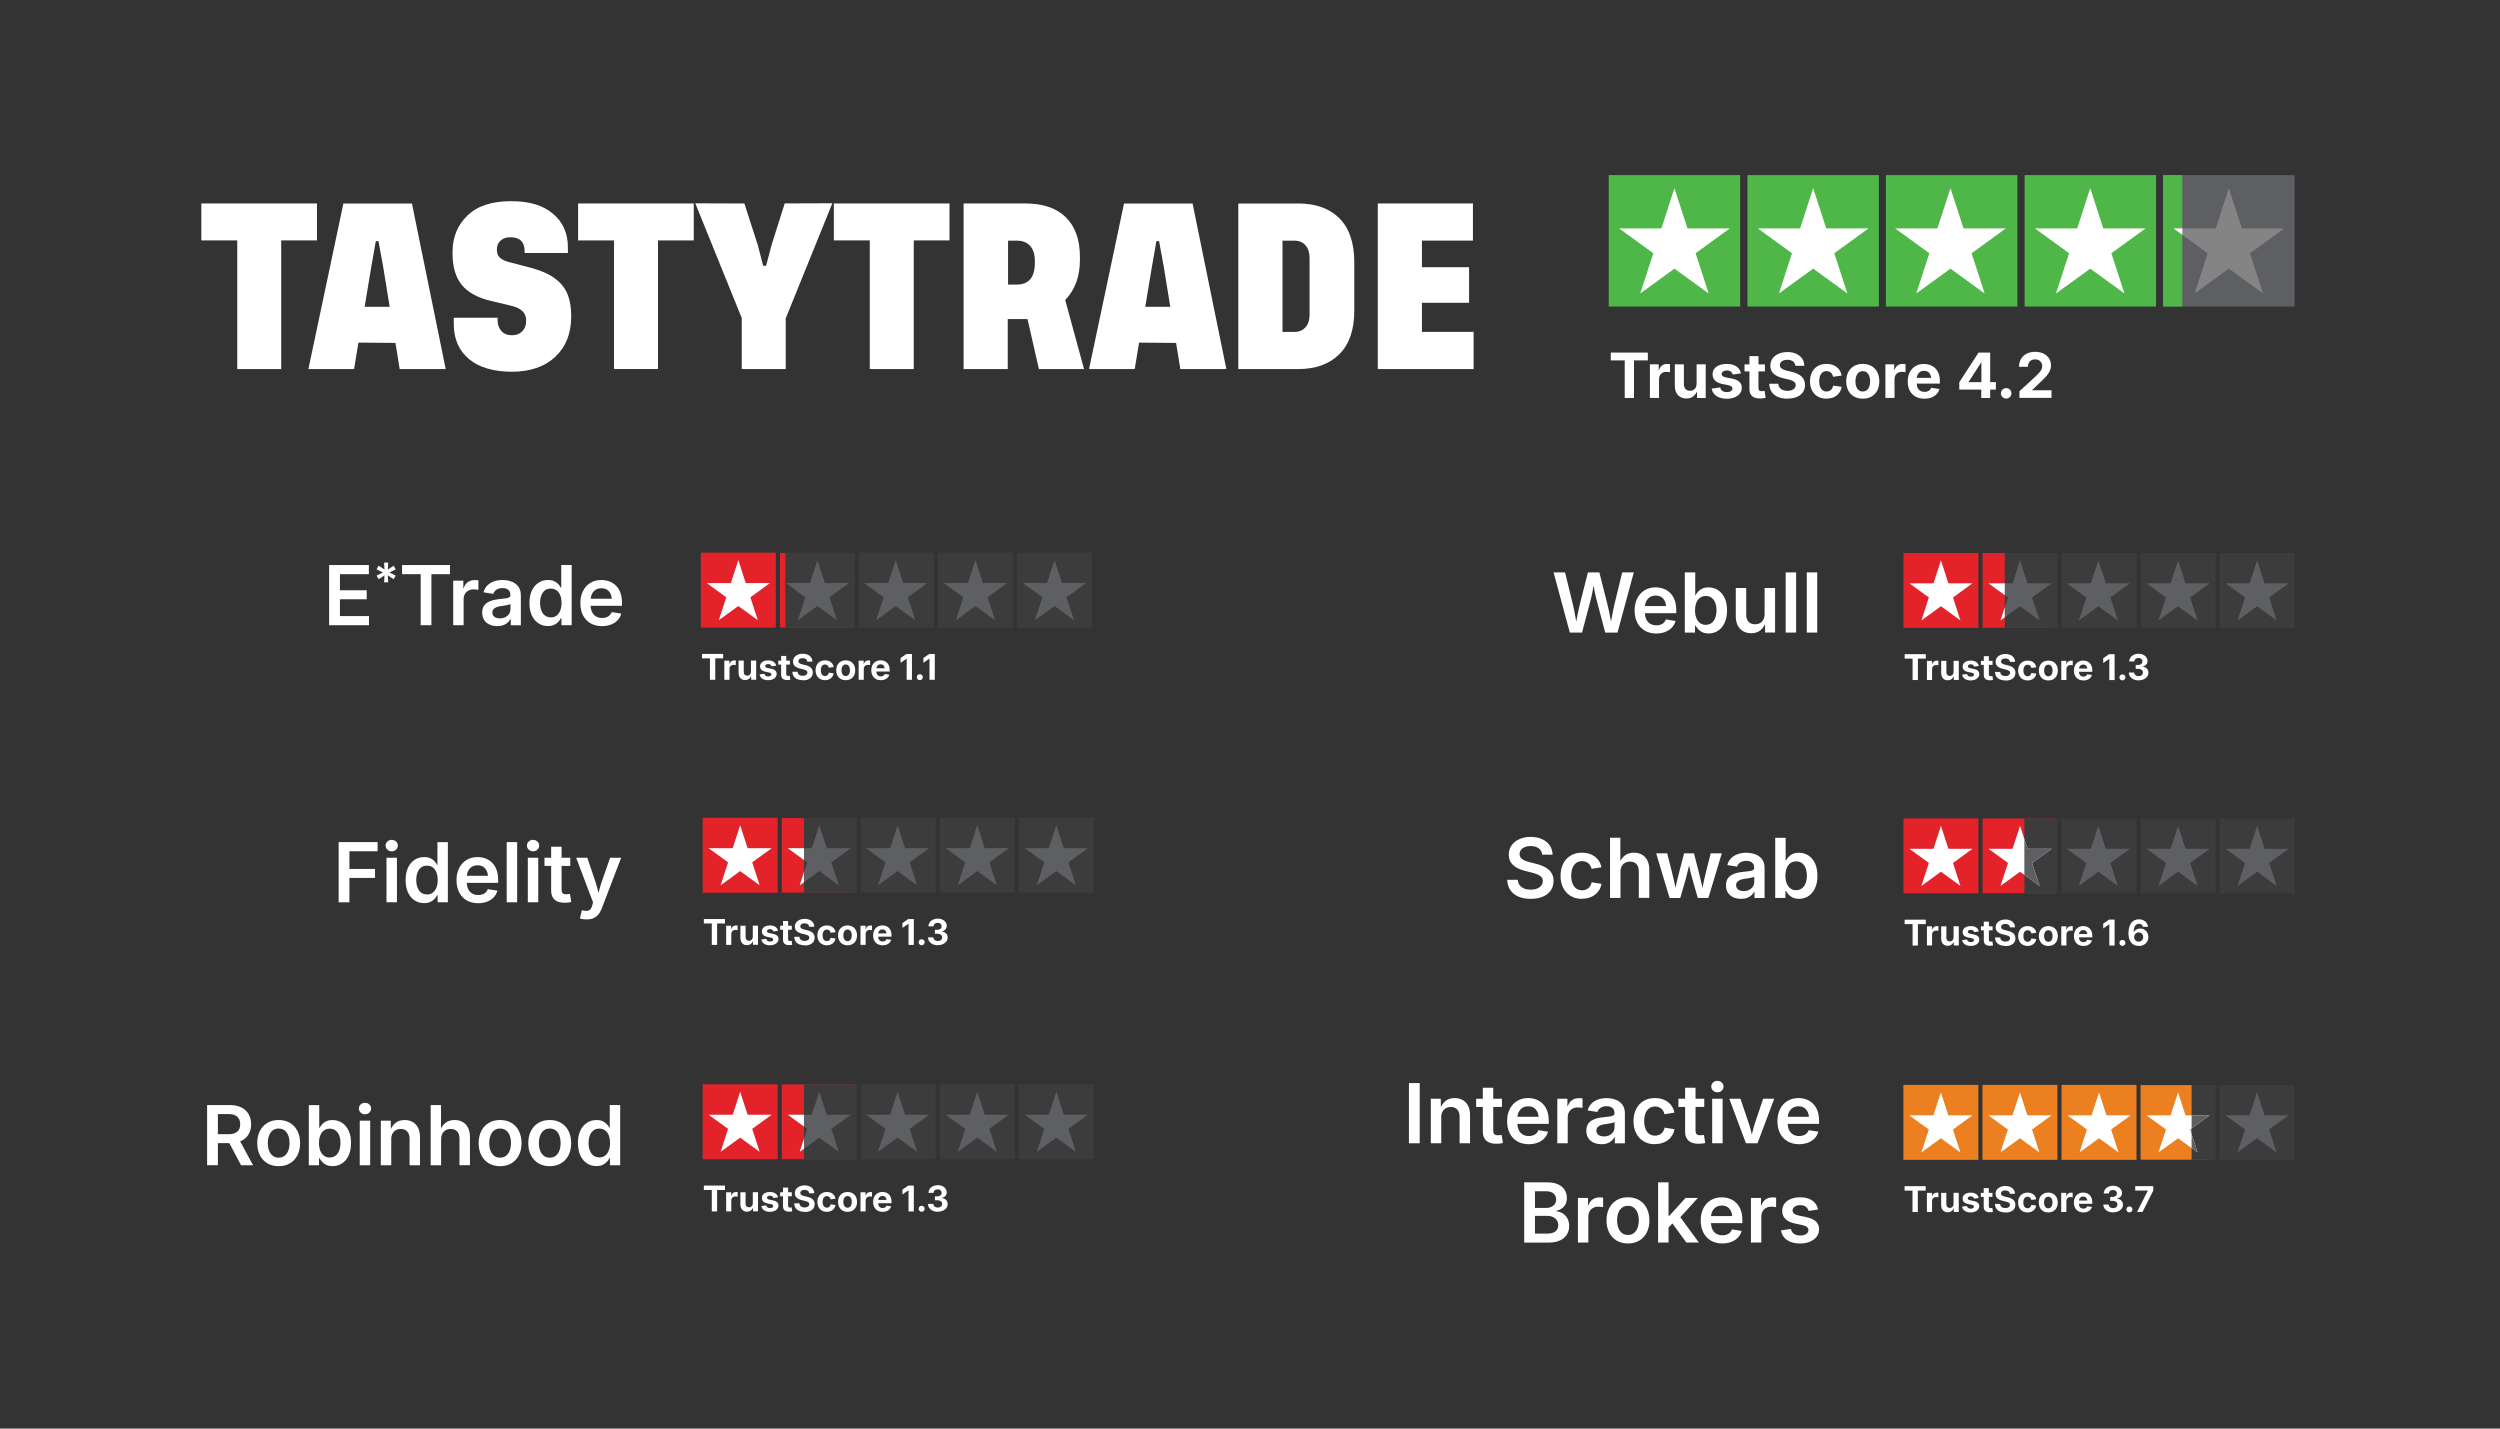 <?xml version="1.0" encoding="UTF-8"?>
<svg id="Layer_1" xmlns="http://www.w3.org/2000/svg" version="1.1" viewBox="0 0 700 400">
  <rect x="0" y="0" width="700" height="400" fill="#333333" stroke="none"/>
  <!-- Generator: Adobe Illustrator 29.4.0, SVG Export Plug-In . SVG Version: 2.1.0 Build 152)  -->
  <defs>
    <style>
      .st0 {
        fill: #3c3c3d;
      }

      .st1 {
        fill: #5e5f62;
      }

      .st2 {
        fill: #4eb748;
      }

      .st3 {
        fill: #848484;
      }

      .st4 {
        fill: #fff;
      }

      .st5 {
        fill: #e32329;
      }

      .st6 {
        fill: #ec8020;
      }
    </style>
  </defs>
  <g id="TASTY">
    <g>
      <path class="st4" d="M88.75,56.97v10.35h-10.01v36.01h-12.31v-36.01h-10.06v-10.35h32.39s-.01,0-.01,0Z"/>
      <path class="st4" d="M111.91,103.33l-1.18-7.31-10.37-.09-1.22,7.41h-12.79l9.8-46.36h19.19l9.46,46.36s-12.88,0-12.88,0ZM102.09,85.91h7.02l-1.82-11.19-1.32-7.21h-.74l-1.27,7.21-1.86,11.19Z"/>
      <path class="st4" d="M159.02,70.84h-12.12v-.48c0-2.61-1.32-3.93-3.98-3.93-1.19,0-2.1.32-2.78.96s-1.01,1.45-1.01,2.42v.05c0,.95.24,1.67.71,2.16.47.5,1.26.93,2.39,1.29l6.37,1.66c1.8.5,3.35,1.06,4.65,1.7s2.47,1.47,3.53,2.5,1.85,2.31,2.37,3.84.78,3.33.78,5.4v.26c0,4.71-1.49,8.46-4.46,11.24s-7.01,4.17-12.12,4.17-9.23-1.19-12.05-3.56c-2.82-2.37-4.24-5.64-4.24-9.79v-1.77h12.27v.74c0,1.18.35,2.18,1.05,2.97.7.8,1.7,1.2,2.97,1.2,1.18,0,2.14-.36,2.87-1.1s1.1-1.66,1.1-2.78v-.33c0-1.97-1.29-3.29-3.89-3.98l-5.82-1.39c-3.77-.87-6.53-2.37-8.28-4.48s-2.62-5.09-2.62-8.96v-.29c0-4.12,1.39-7.52,4.17-10.21s6.83-4.02,12.17-4.02,8.99,1.17,11.78,3.51,4.18,5.48,4.18,9.41v1.6h.02Z"/>
      <path class="st4" d="M194.25,56.97v10.35h-10.01v36.01h-12.31v-36.01h-10.06v-10.35h32.39-.01Z"/>
      <path class="st4" d="M214.52,74.38l1.51-5.75,3.69-11.67,13.34-.05-13.06,32.23v14.19h-12.31v-14.28l-13.01-32.12,13.75.05,3.76,11.67,1.49,5.75h.84Z"/>
      <path class="st4" d="M265.86,56.97v10.35h-10.01v36.01h-12.31v-36.01h-10.06v-10.35h32.39s-.01,0-.01,0Z"/>
      <path class="st4" d="M303.51,103.33h-12.62l-3.19-13.99h-5.53v13.99h-12.36v-46.36h17.25c5,0,8.8,1.3,11.41,3.9s3.91,6.3,3.91,11.1v.83c0,4.61-1.37,8.34-4.12,11.19l5.27,19.33h0ZM282.26,79.68h2.4c3.41,0,5.1-2.03,5.1-6.08v-.5c0-1.86-.45-3.29-1.33-4.26-.89-.98-2.15-1.46-3.77-1.46h-2.4v12.31h0Z"/>
      <path class="st4" d="M330.49,103.33l-1.18-7.31-10.37-.09-1.22,7.41h-12.79l9.8-46.36h19.19l9.46,46.36h-12.88ZM320.66,85.91h7.02l-1.82-11.19-1.32-7.21h-.74l-1.27,7.21-1.86,11.19Z"/>
      <path class="st4" d="M363.4,56.97c5,0,8.88,1.39,11.65,4.17s4.15,6.9,4.15,12.36v13.49c0,5.36-1.4,9.43-4.2,12.2s-6.66,4.15-11.59,4.15h-16.68v-46.36s16.68,0,16.68,0ZM366.68,88.02v-15.74c0-1.53-.39-2.74-1.15-3.6s-1.79-1.3-3.06-1.3h-3.37v25.56h3.33c1.31,0,2.34-.44,3.11-1.3.77-.87,1.15-2.07,1.15-3.6h-.01Z"/>
      <path class="st4" d="M398.14,92.93h14.47v10.4h-26.83v-46.36h26.64v10.4h-14.28v7.45h13.2v9.97h-13.2v8.15h0Z"/>
    </g>
    <rect class="st2" x="450.44" y="49.03" width="36.8" height="36.8"/>
    <rect class="st2" x="489.28" y="49.03" width="36.8" height="36.8"/>
    <rect class="st2" x="528.06" y="49.03" width="36.8" height="36.8"/>
    <rect class="st2" x="566.89" y="49.03" width="36.8" height="36.8"/>
    <rect class="st1" x="605.67" y="49.03" width="36.8" height="36.8"/>
    <g>
      <path class="st4" d="M451.02,100.91v-2.19h10.37v2.19h-3.87v10.52h-2.6v-10.52h-3.9Z"/>
      <path class="st4" d="M461.97,111.44v-9.42h2.47v1.62h.08c.17-.57.46-1.01.85-1.3s.86-.44,1.42-.44c.14,0,.28,0,.43.02s.27.03.39.05v2.25c-.1-.03-.27-.06-.48-.08-.22-.02-.42-.03-.61-.03-.37,0-.72.08-1.02.25s-.54.4-.71.7-.26.66-.26,1.06v5.3h-2.55,0Z"/>
      <path class="st4" d="M472.21,111.58c-.66,0-1.23-.15-1.72-.43-.49-.28-.86-.7-1.14-1.23-.27-.54-.4-1.18-.4-1.93v-5.97h2.54v5.52c0,.59.16,1.06.46,1.39.3.33.72.49,1.26.49.35,0,.68-.07.95-.23s.49-.37.65-.68.24-.66.24-1.08v-5.41h2.55v9.42h-2.43l-.03-2.37h.22c-.26.79-.65,1.42-1.17,1.85s-1.18.66-1.98.66h-.01Z"/>
      <path class="st4" d="M483.46,111.64c-.77,0-1.45-.11-2.04-.33-.59-.23-1.07-.55-1.45-.98-.37-.43-.6-.94-.71-1.53l2.4-.32c.1.44.31.76.62.98s.72.33,1.23.33c.48,0,.86-.09,1.15-.28s.42-.42.42-.71c0-.24-.1-.45-.3-.6s-.5-.28-.91-.36l-1.62-.32c-.91-.19-1.59-.51-2.04-.96-.46-.45-.69-1.03-.69-1.74,0-.59.17-1.11.49-1.55s.79-.78,1.39-1.01c.59-.24,1.29-.35,2.08-.35s1.43.1,1.98.32,1,.52,1.34.92c.34.4.55.86.65,1.41l-2.28.31c-.08-.33-.26-.61-.53-.82-.28-.22-.65-.32-1.1-.32-.43,0-.78.09-1.05.27s-.42.41-.42.7c0,.24.09.44.28.6s.5.28.92.37l1.71.34c.92.18,1.6.48,2.05.91s.67.97.67,1.65c0,.62-.18,1.17-.54,1.62s-.85.82-1.49,1.08-1.36.39-2.19.39h0Z"/>
      <path class="st4" d="M494.18,102.03v1.96h-5.72v-1.96h5.72ZM489.83,99.72h2.54v8.94c0,.3.06.52.2.66s.35.21.67.21c.11,0,.26,0,.44-.03s.31-.04.42-.05l.28,1.94c-.26.06-.52.1-.8.14-.28.02-.55.04-.81.04-.97,0-1.7-.22-2.19-.67-.5-.45-.74-1.1-.74-1.96v-9.2h0Z"/>
      <path class="st4" d="M500.51,111.63c-1.03,0-1.93-.16-2.69-.48-.76-.32-1.34-.79-1.76-1.42s-.64-1.39-.66-2.29h2.53c.02.44.15.8.36,1.09s.52.52.9.68c.37.15.8.23,1.29.23s.87-.07,1.22-.21c.35-.14.62-.32.81-.57s.29-.52.29-.84c0-.29-.08-.53-.25-.73-.17-.2-.42-.36-.74-.51s-.73-.27-1.22-.37l-1.39-.34c-1.11-.26-1.98-.68-2.59-1.24s-.92-1.31-.92-2.23c0-.77.21-1.44.61-2.01.42-.57.98-1.02,1.7-1.34s1.54-.48,2.48-.48,1.77.17,2.47.49c.7.32,1.25.78,1.65,1.35.4.58.59,1.25.61,2.02h-2.51c-.04-.53-.26-.94-.66-1.24-.4-.29-.92-.45-1.57-.45-.44,0-.81.06-1.14.19s-.56.3-.73.53-.25.48-.25.77.09.55.27.75.43.36.74.5c.31.14.67.25,1.06.33l1.16.28c.56.12,1.08.29,1.55.5.47.21.87.46,1.22.75.34.29.6.65.78,1.05s.27.86.27,1.39c0,.78-.2,1.46-.58,2.03-.4.57-.96,1.02-1.69,1.33-.73.31-1.61.47-2.66.47v.02h.01Z"/>
      <path class="st4" d="M511.42,111.63c-.95,0-1.76-.21-2.46-.61s-1.23-.98-1.6-1.71c-.37-.73-.56-1.58-.56-2.54s.19-1.82.56-2.56c.37-.73.92-1.3,1.6-1.71.7-.41,1.51-.61,2.46-.61.57,0,1.1.07,1.58.23s.91.36,1.27.66.68.62.91,1.03.4.85.47,1.35l-2.39.34c-.05-.24-.12-.46-.23-.66-.1-.2-.23-.36-.39-.5s-.33-.25-.53-.32-.43-.11-.68-.11c-.45,0-.82.11-1.12.35s-.53.57-.7,1c-.16.43-.24.93-.24,1.5s.08,1.06.24,1.49c.16.43.4.76.7,1.01s.68.36,1.12.36c.25,0,.48-.04.68-.11s.39-.19.54-.33.29-.31.4-.52c.1-.2.18-.43.23-.69l2.39.35c-.07.51-.23.96-.47,1.36s-.54.75-.91,1.04c-.37.29-.8.52-1.28.67s-1.02.23-1.59.23h0Z"/>
      <path class="st4" d="M521.58,111.63c-.95,0-1.77-.21-2.47-.61s-1.23-.98-1.61-1.71c-.37-.73-.56-1.58-.56-2.54s.19-1.83.56-2.56c.37-.73.92-1.3,1.61-1.71s1.52-.61,2.47-.61,1.76.21,2.46.61,1.23.98,1.61,1.71c.37.73.56,1.58.56,2.56s-.19,1.81-.56,2.54c-.37.73-.92,1.3-1.61,1.71s-1.52.61-2.46.61ZM521.58,109.62c.45,0,.81-.12,1.12-.36.3-.24.53-.58.7-1.01.16-.43.24-.93.24-1.48s-.08-1.06-.24-1.48c-.16-.43-.4-.76-.7-1.01-.3-.24-.68-.36-1.12-.36s-.82.12-1.12.36-.54.58-.7,1.01c-.16.43-.24.92-.24,1.48s.08,1.05.24,1.48c.16.43.39.77.69,1.01s.68.36,1.12.36h.01Z"/>
      <path class="st4" d="M527.91,111.44v-9.42h2.47v1.62h.08c.17-.57.46-1.01.85-1.3s.86-.44,1.42-.44c.14,0,.28,0,.43.02s.27.03.39.05v2.25c-.1-.03-.27-.06-.48-.08-.22-.02-.42-.03-.61-.03-.37,0-.72.08-1.02.25s-.54.4-.71.7-.26.66-.26,1.06v5.3h-2.55,0Z"/>
      <path class="st4" d="M538.82,111.63c-.96,0-1.79-.2-2.49-.59-.7-.4-1.23-.96-1.61-1.69s-.56-1.58-.56-2.56.19-1.82.56-2.55.91-1.3,1.58-1.72,1.48-.61,2.4-.61c.64,0,1.22.1,1.76.3.54.21,1.01.51,1.42.91.41.4.72.91.95,1.5.23.6.33,1.29.33,2.07v.71h-7.99v-1.6h6.76l-1.19.42c0-.49-.07-.92-.23-1.27-.16-.35-.37-.64-.68-.83-.3-.2-.67-.29-1.1-.29s-.81.1-1.11.3-.54.47-.71.82c-.17.34-.24.75-.24,1.2v1.12c0,.53.09.98.27,1.34s.44.65.77.84c.33.19.72.28,1.17.28.3,0,.57-.04.82-.14.25-.08.46-.22.64-.39s.3-.37.4-.61l2.31.33c-.15.54-.42,1.02-.8,1.43s-.86.72-1.44.95-1.24.33-1.98.33h0Z"/>
      <path class="st4" d="M548.6,109.08v-2.05l5.39-8.3h1.73v2.79h-1.01l-3.49,5.39v.08h7.62v2.09h-10.24ZM554.75,111.44v-2.99l.04-.92v-8.8h2.46v12.71h-2.5,0Z"/>
      <path class="st4" d="M561.73,111.6c-.42,0-.76-.15-1.05-.43-.28-.28-.43-.62-.43-1.04s.15-.75.43-1.03c.28-.28.64-.43,1.05-.43s.76.14,1.04.43c.28.28.43.62.43,1.03s-.15.76-.43,1.04c-.28.28-.64.43-1.04.43Z"/>
      <path class="st4" d="M565.44,111.44v-1.89l4.54-4.17c.39-.36.71-.71.98-1s.48-.59.64-.9c.15-.3.22-.62.22-.98,0-.39-.08-.72-.26-1-.17-.28-.41-.49-.71-.65s-.65-.23-1.04-.23-.76.08-1.05.25c-.3.17-.53.41-.7.72s-.25.69-.25,1.11h-2.48c0-.84.19-1.58.56-2.21s.91-1.11,1.57-1.46c.68-.34,1.46-.52,2.35-.52s1.68.16,2.34.48,1.2.77,1.57,1.34.56,1.23.56,1.98c0,.5-.09.98-.29,1.45s-.52.97-.98,1.52c-.46.54-1.09,1.19-1.91,1.92l-2.09,2v.07h5.42v2.14h-9.02.02Z"/>
    </g>
    <polygon class="st4" points="468.84 52.69 472.5 63.95 484.34 63.95 474.77 70.91 478.43 82.17 468.84 75.22 459.26 82.17 462.93 70.91 453.35 63.95 465.19 63.95 468.84 52.69"/>
    <polygon class="st4" points="507.69 52.69 511.34 63.95 523.19 63.95 513.6 70.91 517.26 82.17 507.69 75.22 498.1 82.17 501.76 70.91 492.18 63.95 504.02 63.95 507.69 52.69"/>
    <polygon class="st4" points="546.13 52.69 549.79 63.95 561.63 63.95 552.05 70.91 555.7 82.17 546.13 75.22 536.55 82.17 540.21 70.91 530.63 63.95 542.47 63.95 546.13 52.69"/>
    <polygon class="st4" points="585.27 52.69 588.92 63.95 600.77 63.95 591.18 70.91 594.85 82.17 585.27 75.22 575.68 82.17 579.34 70.91 569.77 63.95 581.61 63.95 585.27 52.69"/>
    <rect class="st2" x="605.67" y="49.03" width="5.37" height="36.8"/>
    <polygon class="st3" points="624.07 52.69 627.73 63.95 639.58 63.95 629.99 70.91 633.65 82.17 624.07 75.22 614.49 82.17 618.15 70.91 608.57 63.95 620.41 63.95 624.07 52.69"/>
  </g>
  <g id="WEBULL">
    <rect class="st5" x="532.97" y="154.82" width="20.99" height="20.99"/>
    <rect class="st5" x="555.12" y="154.85" width="18.83" height="20.91"/>
    <rect class="st0" x="577.23" y="154.82" width="20.99" height="20.99"/>
    <rect class="st0" x="599.38" y="154.82" width="20.99" height="20.99"/>
    <rect class="st0" x="621.5" y="154.82" width="20.99" height="20.99"/>
    <g>
      <path class="st4" d="M533.3,184.41v-1.24h5.92v1.24h-2.21v6h-1.49v-6h-2.22Z"/>
      <path class="st4" d="M539.54,190.41v-5.37h1.41v.93h.05c.1-.33.26-.58.48-.74.22-.16.49-.25.81-.25.08,0,.16,0,.24,0,.09,0,.15.02.22.03v1.28c-.06-.02-.15-.04-.28-.05s-.24-.02-.36-.02c-.21,0-.41.05-.58.14s-.31.23-.41.4c-.1.17-.14.38-.14.61v3.03h-1.45Z"/>
      <path class="st4" d="M545.38,190.49c-.38,0-.69-.08-.97-.24s-.49-.4-.65-.7-.23-.68-.23-1.1v-3.41h1.45v3.15c0,.34.09.61.26.79s.41.28.71.28c.2,0,.39-.04.54-.14s.28-.21.37-.39.14-.38.14-.62v-3.09h1.46v5.37h-1.39l-.02-1.35h.13c-.14.45-.37.8-.67,1.05-.29.25-.67.38-1.13.38h0Z"/>
      <path class="st4" d="M551.8,190.53c-.43,0-.83-.07-1.17-.19s-.62-.32-.83-.56-.35-.53-.41-.88l1.37-.18c.06.24.18.43.36.56.17.13.41.19.7.19.28,0,.49-.05.66-.15.16-.11.24-.24.24-.41,0-.14-.06-.25-.17-.35-.12-.09-.29-.15-.52-.2l-.93-.18c-.52-.11-.91-.29-1.17-.55-.26-.25-.39-.59-.39-.99,0-.34.1-.64.28-.89s.45-.44.79-.58.73-.2,1.19-.2.81.06,1.13.18.57.3.76.52c.19.23.32.49.37.8l-1.3.18c-.05-.19-.14-.35-.31-.47s-.37-.18-.63-.18c-.24,0-.44.05-.6.15s-.23.23-.23.4c0,.14.05.25.16.35s.28.16.52.21l.97.19c.52.11.92.28,1.17.51s.39.55.39.94c0,.36-.11.67-.31.93s-.48.47-.85.62c-.37.14-.78.22-1.24.22v.02h0Z"/>
      <path class="st4" d="M557.92,185.04v1.12h-3.26v-1.12h3.26ZM555.44,183.73h1.45v5.1c0,.17.04.3.12.38.08.08.2.12.39.12.07,0,.14,0,.25-.02.11,0,.18-.02.23-.03l.16,1.1c-.14.04-.3.06-.45.08-.15,0-.31.02-.46.02-.55,0-.96-.13-1.25-.39-.28-.25-.42-.63-.42-1.12v-5.25.02h0Z"/>
      <path class="st4" d="M561.52,190.52c-.59,0-1.1-.09-1.53-.27s-.76-.45-1-.8c-.24-.36-.37-.79-.38-1.3h1.45c0,.25.09.45.21.63s.3.3.51.39.46.13.73.13.5-.04.69-.12c.2-.08.36-.18.46-.33s.16-.3.16-.48c0-.16-.05-.31-.14-.41-.1-.12-.24-.21-.42-.29s-.41-.15-.69-.21l-.79-.19c-.64-.14-1.13-.39-1.48-.7-.35-.32-.52-.74-.52-1.27,0-.43.12-.82.36-1.15.23-.33.56-.58.96-.76s.88-.28,1.41-.28,1,.1,1.41.28.71.44.94.77.34.71.35,1.16h-1.43c-.03-.3-.15-.54-.38-.7s-.52-.25-.9-.25c-.25,0-.46.04-.65.11-.18.08-.32.17-.41.3s-.14.28-.14.44.05.32.15.43c.11.12.24.21.42.29s.39.14.61.19l.67.16c.32.07.62.16.89.28s.5.26.69.43c.19.16.35.37.44.6.11.23.15.49.15.79,0,.44-.12.83-.34,1.16-.22.33-.55.58-.96.76-.41.17-.93.27-1.52.27v-.04h0Z"/>
      <path class="st4" d="M567.74,190.52c-.54,0-1-.12-1.4-.35s-.7-.56-.92-.97c-.21-.41-.33-.9-.33-1.45s.11-1.04.33-1.46c.21-.41.52-.74.92-.97.4-.23.86-.35,1.4-.35.33,0,.63.04.91.13.27.09.52.21.72.38.21.16.39.36.52.59s.22.48.27.77l-1.36.19c-.03-.14-.08-.26-.14-.38s-.14-.2-.22-.28c-.09-.08-.19-.14-.31-.18s-.24-.07-.39-.07c-.26,0-.47.07-.65.2-.17.14-.31.33-.4.57s-.14.53-.14.85.05.61.14.85.22.43.4.57c.17.14.39.2.65.2.14,0,.27-.02.39-.07.12-.05.22-.11.31-.18.09-.08.16-.18.22-.29.06-.12.11-.24.13-.4l1.36.2c-.04.29-.14.55-.26.78-.14.23-.31.42-.52.6-.21.16-.45.3-.73.39s-.58.14-.91.14h0Z"/>
      <path class="st4" d="M573.54,190.52c-.54,0-1.01-.12-1.41-.35s-.7-.56-.92-.97c-.21-.41-.33-.9-.33-1.45s.11-1.04.33-1.46c.21-.41.52-.74.92-.97.4-.23.87-.35,1.41-.35s1,.12,1.4.35.7.56.92.97c.21.41.33.91.33,1.46s-.11,1.03-.33,1.45c-.21.41-.52.74-.92.97-.4.23-.87.35-1.4.35ZM573.54,189.37c.25,0,.46-.07.64-.21s.31-.33.4-.58.14-.52.14-.85-.05-.6-.14-.85-.22-.43-.4-.57-.39-.21-.64-.21-.46.07-.65.21-.31.33-.4.57-.14.52-.14.85.05.6.14.85c.09.24.22.43.4.58.17.14.39.21.65.21Z"/>
      <path class="st4" d="M577.16,190.41v-5.37h1.41v.93h.05c.1-.33.26-.58.48-.74.22-.16.49-.25.81-.25.08,0,.16,0,.24,0,.09,0,.15.02.22.03v1.28c-.06-.02-.15-.04-.28-.05s-.24-.02-.36-.02c-.21,0-.41.05-.58.14s-.31.23-.41.4c-.1.17-.14.38-.14.61v3.03h-1.45Z"/>
      <path class="st4" d="M583.37,190.52c-.55,0-1.02-.12-1.42-.34s-.7-.55-.92-.96-.33-.91-.33-1.47.11-1.04.32-1.46c.21-.41.51-.74.91-.97.39-.23.85-.36,1.37-.36.36,0,.69.06,1,.17s.58.29.81.52c.23.23.41.51.54.86s.19.73.19,1.19v.41h-4.55v-.92h3.85l-.68.24c0-.28-.04-.52-.14-.72-.09-.2-.21-.37-.39-.47-.17-.12-.38-.16-.63-.16s-.46.06-.64.17-.31.27-.41.46c-.1.2-.14.42-.14.69v.65c0,.3.05.56.15.77s.25.37.44.48c.19.11.41.16.67.16.17,0,.33-.03.47-.08.14-.05.26-.13.36-.22s.17-.21.22-.36l1.32.19c-.09.31-.23.58-.45.81s-.49.41-.82.54-.7.19-1.13.19v-.02h0Z"/>
      <path class="st4" d="M592.09,183.17v7.25h-1.48v-5.92h-.04l-1.67,1.15v-1.35l1.64-1.13h1.54Z"/>
      <path class="st4" d="M594.28,190.5c-.24,0-.43-.08-.6-.24s-.24-.36-.24-.6.08-.43.24-.59c.16-.16.37-.24.6-.24s.43.08.6.24.24.36.24.59-.08.43-.24.6c-.16.16-.36.24-.6.24Z"/>
      <path class="st4" d="M598.82,190.52c-.54,0-1.02-.1-1.43-.29s-.72-.45-.96-.78-.35-.71-.36-1.14h1.49c0,.2.07.38.17.53.11.15.25.27.44.35s.4.13.64.13.45-.04.64-.13.33-.2.43-.36.15-.33.15-.53-.06-.38-.16-.53-.27-.27-.47-.36-.44-.13-.73-.13h-.67v-1.1h.67c.24,0,.45-.04.64-.13.18-.08.32-.19.42-.34s.15-.32.15-.51-.05-.36-.14-.5-.21-.25-.38-.34c-.16-.08-.35-.13-.57-.13s-.41.04-.59.12-.32.19-.42.34-.16.32-.16.52h-1.43c0-.42.13-.79.35-1.12.22-.32.53-.58.93-.76.39-.18.84-.28,1.33-.28s.93.09,1.3.27.67.42.88.73.32.65.32,1.03c0,.41-.13.74-.38,1.01s-.58.45-.98.53v.04c.35.05.65.14.89.3s.42.35.55.59.18.51.18.8c0,.41-.12.78-.36,1.1-.24.32-.56.58-.97.76s-.89.28-1.43.28h0Z"/>
    </g>
    <rect class="st0" x="561.33" y="154.82" width="14.76" height="20.99"/>
    <polygon class="st4" points="543.46 156.9 545.55 163.33 552.3 163.33 546.84 167.29 548.92 173.72 543.46 169.75 538 173.72 540.08 167.29 534.62 163.33 541.38 163.33 543.46 156.9"/>
    <polygon class="st1" points="565.62 156.9 567.7 163.33 574.46 163.33 568.99 167.29 571.08 173.72 565.62 169.75 560.14 173.72 562.24 167.29 556.77 163.33 563.52 163.33 565.62 156.9"/>
    <polygon class="st1" points="587.54 156.9 589.62 163.33 596.38 163.33 590.92 167.29 593 173.72 587.54 169.75 582.08 173.72 584.16 167.29 578.7 163.33 585.46 163.33 587.54 156.9"/>
    <polygon class="st1" points="609.86 156.9 611.94 163.33 618.7 163.33 613.24 167.29 615.32 173.72 609.86 169.75 604.4 173.72 606.48 167.29 601.02 163.33 607.78 163.33 609.86 156.9"/>
    <polygon class="st1" points="632 156.9 634.08 163.33 640.84 163.33 635.37 167.29 637.46 173.72 632 169.75 626.53 173.72 628.62 167.29 623.15 163.33 629.9 163.33 632 156.9"/>
    <path class="st4" d="M567.7,163.33"/>
    <polyline class="st4" points="561.34 166.64 556.77 163.33 561.33 163.33"/>
    <path class="st4" d="M561.33,172.86"/>
    <path class="st4" d="M560.14,165.93"/>
    <polyline class="st4" points="561.33 172.86 560.14 173.72 561.33 170.03"/>
  </g>
  <g id="INTERACTIVE_BROKERS">
    <rect class="st6" x="577.23" y="303.77" width="20.99" height="20.99"/>
    <polygon class="st4" points="587.73 305.87 589.81 312.29 596.57 312.29 591.11 316.26 593.19 322.68 587.73 318.71 582.27 322.68 584.35 316.26 578.89 312.29 585.64 312.29 587.73 305.87"/>
    <rect class="st6" x="555.09" y="303.77" width="20.99" height="20.99"/>
    <polygon class="st4" points="565.58 305.87 567.68 312.29 574.43 312.29 568.96 316.26 571.05 322.68 565.58 318.71 560.12 322.68 562.21 316.26 556.74 312.29 563.5 312.29 565.58 305.87"/>
    <rect class="st6" x="599.36" y="303.83" width="18.8" height="20.89"/>
    <rect class="st0" x="613.65" y="303.77" width="6.69" height="20.99"/>
    <polygon class="st4" points="609.86 305.87 611.94 312.29 618.69 312.29 613.22 316.26 615.32 322.68 609.86 318.71 604.38 322.68 606.48 316.26 601.01 312.29 607.76 312.29 609.86 305.87"/>
    <rect class="st6" x="532.95" y="303.77" width="20.99" height="20.99"/>
    <rect class="st0" x="621.48" y="303.77" width="20.99" height="20.99"/>
    <g>
      <path class="st4" d="M533.28,333.37v-1.24h5.92v1.24h-2.21v6h-1.49v-6h-2.22Z"/>
      <path class="st4" d="M539.53,339.37v-5.37h1.41v.93h.05c.1-.33.26-.58.48-.74s.49-.25.81-.25h.24c.09,0,.15.02.22.03v1.28c-.06-.02-.15-.04-.28-.05s-.24-.02-.36-.02c-.21,0-.41.05-.58.14s-.31.23-.41.4c-.1.17-.14.38-.14.61v3.03h-1.45v.02h0Z"/>
      <path class="st4" d="M545.37,339.45c-.38,0-.69-.08-.97-.24s-.49-.4-.65-.7-.23-.68-.23-1.1v-3.41h1.45v3.15c0,.34.09.61.26.79.17.19.41.28.71.28.2,0,.39-.05.54-.14s.28-.21.37-.39.14-.38.14-.62v-3.09h1.46v5.37h-1.39l-.02-1.35h.13c-.14.45-.37.8-.67,1.05-.29.25-.67.38-1.13.38h0Z"/>
      <path class="st4" d="M551.78,339.49c-.43,0-.83-.07-1.17-.19-.34-.13-.62-.32-.83-.56s-.35-.53-.41-.88l1.37-.18c.06.25.18.43.36.56s.41.19.7.19c.28,0,.49-.05.66-.15.16-.11.24-.24.24-.41,0-.14-.06-.25-.17-.35-.12-.09-.29-.15-.52-.2l-.93-.18c-.52-.11-.91-.29-1.17-.54-.26-.26-.39-.59-.39-.99,0-.34.1-.64.28-.89s.45-.44.79-.58c.34-.14.73-.2,1.19-.2s.81.06,1.13.18c.32.13.57.3.76.52s.32.49.37.8l-1.3.18c-.05-.19-.14-.35-.31-.47s-.37-.18-.63-.18c-.24,0-.44.05-.6.15-.15.11-.23.23-.23.4,0,.14.05.25.16.35s.28.16.52.21l.97.19c.52.11.92.28,1.17.51.25.24.39.55.39.94,0,.36-.11.67-.31.93s-.48.47-.85.62c-.37.14-.78.22-1.24.22h0Z"/>
      <path class="st4" d="M557.89,334.01v1.11h-3.26v-1.11h3.26ZM555.42,332.68h1.45v5.1c0,.17.04.3.12.38s.2.12.39.12c.07,0,.14,0,.25-.02.11,0,.18-.02.23-.03l.16,1.1c-.14.04-.3.06-.45.08s-.31.02-.46.02c-.55,0-.96-.13-1.25-.39-.28-.25-.42-.63-.42-1.12v-5.25.02h0Z"/>
      <path class="st4" d="M561.5,339.48c-.59,0-1.1-.09-1.53-.27s-.76-.45-1-.8-.37-.79-.38-1.3h1.45c0,.25.09.45.21.63.13.17.3.3.51.39s.46.13.73.13.5-.04.69-.12c.2-.08.36-.18.46-.33s.16-.3.16-.48c0-.16-.05-.31-.14-.41-.1-.12-.24-.21-.42-.29s-.41-.15-.69-.21l-.79-.19c-.64-.14-1.13-.39-1.48-.7-.35-.32-.52-.74-.52-1.27,0-.43.12-.82.36-1.15.23-.33.56-.58.96-.76.41-.18.88-.28,1.41-.28s1,.1,1.41.28.71.44.94.77.34.71.35,1.15h-1.43c-.03-.3-.15-.54-.38-.7-.22-.16-.52-.25-.9-.25-.25,0-.46.04-.65.11-.18.08-.32.17-.41.3s-.14.27-.14.44.05.32.15.43c.11.12.24.21.42.29s.39.14.61.19l.67.16c.32.07.62.16.89.28.27.12.5.26.69.43.19.16.35.37.44.6.11.23.15.49.15.79,0,.44-.12.83-.34,1.16-.22.33-.55.58-.96.76s-.93.27-1.52.27v-.03h0Z"/>
      <path class="st4" d="M567.72,339.48c-.54,0-1-.12-1.4-.35-.4-.23-.7-.56-.92-.97-.21-.41-.33-.9-.33-1.45s.11-1.04.33-1.46c.21-.41.52-.74.92-.97.4-.23.86-.35,1.4-.35.33,0,.63.04.91.13s.52.21.72.38c.21.16.39.36.52.59s.22.48.27.77l-1.36.19c-.03-.14-.08-.26-.14-.38s-.14-.2-.22-.28c-.09-.08-.19-.14-.31-.18s-.24-.07-.39-.07c-.26,0-.47.07-.65.2-.17.14-.31.33-.4.57s-.14.53-.14.85.05.61.14.85.22.43.4.57c.17.14.39.2.65.2.14,0,.27-.02.39-.07.12-.04.22-.11.31-.18.09-.08.16-.18.22-.3s.11-.24.13-.4l1.36.2c-.04.29-.14.55-.26.78-.14.23-.31.43-.52.6s-.45.29-.73.39-.58.14-.91.14h0Z"/>
      <path class="st4" d="M573.52,339.48c-.54,0-1.01-.12-1.41-.35-.4-.23-.7-.56-.92-.97-.21-.41-.33-.9-.33-1.45s.11-1.04.33-1.46c.21-.41.52-.74.92-.97.4-.23.87-.35,1.41-.35s1,.12,1.4.35c.4.23.7.56.92.97.21.41.33.91.33,1.46s-.11,1.03-.33,1.45c-.21.41-.52.74-.92.97-.4.23-.87.35-1.4.35ZM573.52,338.33c.25,0,.46-.07.64-.21s.31-.33.4-.58c.09-.24.14-.52.14-.84s-.05-.6-.14-.85-.22-.43-.4-.57-.39-.21-.64-.21-.46.07-.65.21-.31.33-.4.57c-.09.24-.14.52-.14.85s.05.6.14.84.22.43.4.58c.17.14.39.21.65.21Z"/>
      <path class="st4" d="M577.14,339.37v-5.37h1.41v.93h.05c.1-.33.26-.58.48-.74s.49-.25.81-.25h.24c.09,0,.15.02.22.03v1.28c-.06-.02-.15-.04-.28-.05s-.24-.02-.36-.02c-.21,0-.41.05-.58.14s-.31.23-.41.4c-.1.17-.14.38-.14.61v3.03h-1.45v.02h0Z"/>
      <path class="st4" d="M583.36,339.48c-.55,0-1.02-.12-1.42-.34-.4-.23-.7-.55-.92-.96-.21-.41-.33-.91-.33-1.47s.11-1.04.32-1.46.51-.74.91-.97c.39-.23.85-.36,1.37-.36.36,0,.69.06,1,.17s.58.29.81.52.41.51.54.86c.13.35.19.73.19,1.19v.41h-4.55v-.92h3.85l-.68.24c0-.28-.04-.52-.14-.72s-.21-.37-.39-.47c-.17-.12-.38-.16-.63-.16s-.46.06-.64.17-.31.27-.41.46-.14.42-.14.69v.65c0,.3.05.56.15.77s.25.37.44.48c.19.11.41.16.67.16.17,0,.33-.03.47-.08s.26-.13.36-.22.17-.21.22-.36l1.32.19c-.09.31-.23.58-.45.81s-.49.41-.82.54c-.33.13-.7.19-1.13.19v-.02h0Z"/>
      <path class="st4" d="M591.68,339.48c-.54,0-1.02-.1-1.43-.29s-.72-.45-.96-.78-.35-.71-.36-1.14h1.49c0,.2.07.38.17.53.11.15.25.27.44.35s.4.13.64.13.45-.04.64-.13.33-.2.43-.36.15-.33.15-.53-.06-.38-.16-.53c-.12-.15-.27-.27-.47-.36s-.44-.13-.73-.13h-.67v-1.1h.67c.24,0,.45-.04.64-.13.18-.08.32-.19.42-.34s.15-.32.15-.51-.05-.36-.14-.5c-.09-.14-.21-.25-.38-.34-.16-.08-.35-.13-.57-.13s-.41.04-.59.12-.32.19-.42.34-.16.32-.16.52h-1.43c0-.42.13-.79.35-1.12s.53-.58.93-.76c.39-.18.84-.28,1.33-.28s.93.09,1.3.27c.38.18.67.42.88.73s.32.65.32,1.03c0,.41-.13.74-.38,1.01s-.58.44-.98.53v.05c.35.05.65.14.89.3s.42.35.55.59.18.5.18.8c0,.41-.12.78-.36,1.1-.24.32-.56.58-.97.76s-.89.28-1.43.28h0Z"/>
      <path class="st4" d="M596.24,339.47c-.24,0-.43-.08-.6-.24s-.24-.36-.24-.6.08-.43.24-.59c.16-.16.37-.24.6-.24s.43.08.6.24.24.36.24.59-.08.43-.24.6c-.16.16-.36.24-.6.24Z"/>
      <path class="st4" d="M598.36,339.37l3.02-5.98v-.04h-3.52v-1.24h5.06v1.24l-3.02,6h-1.53,0Z"/>
    </g>
    <polygon class="st4" points="543.45 305.87 545.53 312.29 552.29 312.29 546.82 316.26 548.91 322.68 543.45 318.71 537.98 322.68 540.07 316.26 534.61 312.29 541.36 312.29 543.45 305.87"/>
    <polygon class="st1" points="631.97 305.87 634.07 312.29 640.81 312.29 635.35 316.26 637.44 322.68 631.97 318.71 626.51 322.68 628.6 316.26 623.13 312.29 629.89 312.29 631.97 305.87"/>
    <polyline class="st1" points="613.65 312.29 618.68 312.29 613.65 315.95"/>
    <path class="st3" d="M607.76,312.29"/>
    <path class="st3" d="M607.76,312.29"/>
    <polyline class="st1" points="613.65 317.54 615.32 322.68 613.65 321.46"/>
  </g>
  <g id="ROBINHOOD">
    <rect class="st5" x="196.75" y="303.61" width="20.99" height="20.99"/>
    <rect class="st5" x="218.9" y="303.63" width="19.99" height="20.94"/>
    <rect class="st0" x="241.01" y="303.61" width="20.99" height="20.99"/>
    <rect class="st0" x="263.16" y="303.61" width="20.99" height="20.99"/>
    <rect class="st0" x="285.28" y="303.61" width="20.99" height="20.99"/>
    <g>
      <path class="st4" d="M197.08,333.2v-1.24h5.92v1.24h-2.21v6h-1.49v-6h-2.22Z"/>
      <path class="st4" d="M203.32,339.2v-5.37h1.41v.93h.05c.1-.33.26-.58.48-.74s.49-.25.81-.25c.08,0,.16,0,.24,0,.09,0,.15.02.22.03v1.28c-.06-.02-.15-.04-.28-.05s-.24-.02-.36-.02c-.21,0-.41.05-.58.14s-.31.23-.41.4c-.1.17-.14.38-.14.61v3.03h-1.45Z"/>
      <path class="st4" d="M209.16,339.28c-.38,0-.69-.08-.97-.24s-.49-.4-.65-.7-.23-.68-.23-1.1v-3.41h1.45v3.15c0,.34.09.61.26.79s.41.28.71.28c.2,0,.39-.04.54-.14s.28-.21.37-.39.14-.38.14-.62v-3.09h1.46v5.37h-1.39l-.02-1.35h.13c-.14.45-.37.8-.67,1.05-.29.25-.67.38-1.13.38h0Z"/>
      <path class="st4" d="M215.58,339.32c-.43,0-.83-.07-1.17-.19s-.62-.32-.83-.56-.35-.53-.41-.88l1.37-.18c.06.24.18.43.36.56s.41.19.7.19c.28,0,.49-.05.66-.15s.24-.24.24-.41c0-.14-.06-.25-.17-.35-.12-.09-.29-.15-.52-.2l-.93-.18c-.52-.11-.91-.29-1.17-.55-.26-.25-.39-.59-.39-.99,0-.34.1-.64.28-.89s.45-.44.79-.58.73-.2,1.19-.2.81.06,1.13.18.57.3.76.52c.19.23.32.49.37.8l-1.3.18c-.05-.19-.14-.35-.31-.47s-.37-.18-.63-.18c-.24,0-.44.05-.6.15s-.23.23-.23.4c0,.14.05.25.16.35s.28.16.52.21l.97.19c.52.11.92.28,1.17.51s.39.55.39.94c0,.36-.11.67-.31.93s-.48.47-.85.62-.78.22-1.24.22v.02h0Z"/>
      <path class="st4" d="M221.7,333.83v1.12h-3.26v-1.12h3.26ZM219.22,332.52h1.45v5.1c0,.17.04.3.12.38s.2.12.39.12c.07,0,.14,0,.25-.02.11,0,.18-.02.23-.03l.16,1.1c-.14.04-.3.06-.45.08-.15,0-.31.02-.46.02-.55,0-.96-.13-1.25-.39-.28-.25-.42-.63-.42-1.12v-5.25.02h0Z"/>
      <path class="st4" d="M225.3,339.31c-.59,0-1.1-.09-1.53-.27s-.76-.45-1-.8c-.24-.36-.37-.79-.38-1.3h1.45c0,.25.09.45.21.63s.3.3.51.39.46.13.73.13.5-.04.69-.12c.2-.08.36-.18.46-.33s.16-.3.16-.48c0-.16-.05-.31-.14-.41-.1-.12-.24-.21-.42-.29s-.41-.15-.69-.21l-.79-.19c-.64-.14-1.13-.39-1.48-.7-.35-.32-.52-.74-.52-1.27,0-.43.12-.82.36-1.15.23-.33.56-.58.96-.76s.88-.28,1.41-.28,1,.1,1.41.28.71.44.94.77.34.71.35,1.16h-1.43c-.03-.3-.15-.54-.38-.7s-.52-.25-.9-.25c-.25,0-.46.04-.65.11-.18.08-.32.17-.41.3s-.14.28-.14.44.05.32.15.43.24.21.42.29.39.14.61.19l.67.16c.32.07.62.16.89.28s.5.26.69.43c.19.16.35.37.44.6.11.23.15.49.15.79,0,.44-.12.83-.34,1.16s-.55.58-.96.76c-.41.17-.93.27-1.52.27v-.04h0Z"/>
      <path class="st4" d="M231.52,339.31c-.54,0-1-.12-1.4-.35s-.7-.56-.92-.97c-.21-.41-.33-.9-.33-1.45s.11-1.04.33-1.46c.21-.41.52-.74.92-.97.4-.23.86-.35,1.4-.35.33,0,.63.04.91.13.27.09.52.21.72.38.21.16.39.36.52.59s.22.48.27.77l-1.36.19c-.03-.14-.08-.26-.14-.38s-.14-.2-.22-.28c-.09-.08-.19-.14-.31-.18s-.24-.07-.39-.07c-.26,0-.47.07-.65.2s-.31.33-.4.57-.14.53-.14.85.05.61.14.85.22.43.4.57.39.2.65.2c.14,0,.27-.02.39-.07s.22-.11.31-.18.16-.18.22-.29c.06-.12.11-.24.13-.4l1.36.2c-.04.29-.14.55-.26.78-.14.23-.31.42-.52.6-.21.16-.45.3-.73.39s-.58.14-.91.14h0Z"/>
      <path class="st4" d="M237.32,339.31c-.54,0-1.01-.12-1.41-.35s-.7-.56-.92-.97c-.21-.41-.33-.9-.33-1.45s.11-1.04.33-1.46c.21-.41.52-.74.92-.97.4-.23.87-.35,1.41-.35s1,.12,1.4.35.7.56.92.97c.21.41.33.91.33,1.46s-.11,1.03-.33,1.45c-.21.41-.52.74-.92.97-.4.23-.87.35-1.4.35ZM237.32,338.16c.25,0,.46-.07.64-.21s.31-.33.4-.58.14-.52.14-.85-.05-.6-.14-.85-.22-.43-.4-.57-.39-.21-.64-.21-.46.07-.65.21-.31.33-.4.57-.14.52-.14.85.05.6.14.85c.09.24.22.43.4.58.17.14.39.21.65.21Z"/>
      <path class="st4" d="M240.94,339.2v-5.37h1.41v.93h.05c.1-.33.26-.58.48-.74s.49-.25.81-.25c.08,0,.16,0,.24,0,.09,0,.15.02.22.03v1.28c-.06-.02-.15-.04-.28-.05s-.24-.02-.36-.02c-.21,0-.41.05-.58.14s-.31.23-.41.4c-.1.17-.14.38-.14.61v3.03h-1.45Z"/>
      <path class="st4" d="M247.15,339.31c-.55,0-1.02-.12-1.42-.34s-.7-.55-.92-.96-.33-.91-.33-1.47.11-1.04.32-1.46c.21-.41.51-.74.91-.97.39-.23.85-.36,1.37-.36.36,0,.69.06,1,.17s.58.29.81.52c.23.23.41.51.54.86s.19.73.19,1.19v.41h-4.55v-.92h3.85l-.68.24c0-.28-.04-.52-.14-.72-.09-.2-.21-.37-.39-.47-.17-.12-.38-.16-.63-.16s-.46.06-.64.17-.31.27-.41.46c-.1.2-.14.42-.14.69v.65c0,.3.05.56.15.77s.25.37.44.48c.19.11.41.16.67.16.17,0,.33-.03.47-.08.14-.05.26-.13.36-.22.1-.1.17-.21.22-.36l1.32.19c-.09.31-.23.58-.45.81s-.49.41-.82.54-.7.19-1.13.19v-.02h0Z"/>
      <path class="st4" d="M255.87,331.96v7.25h-1.48v-5.92h-.04l-1.67,1.15v-1.35l1.64-1.13h1.54Z"/>
      <path class="st4" d="M258.06,339.29c-.24,0-.43-.08-.6-.24s-.24-.36-.24-.6.08-.43.24-.59c.16-.16.37-.24.6-.24s.43.08.6.24.24.36.24.59-.08.43-.24.6-.36.24-.6.24Z"/>
      <path class="st4" d="M262.6,339.31c-.54,0-1.02-.1-1.43-.29s-.72-.45-.96-.78-.35-.71-.36-1.14h1.49c0,.2.07.38.17.53s.25.27.44.35.4.13.64.13.45-.04.64-.13.33-.2.43-.36.15-.33.15-.53-.06-.38-.16-.53-.27-.27-.47-.36-.44-.13-.73-.13h-.67v-1.1h.67c.24,0,.45-.04.64-.13.18-.08.32-.19.42-.34s.15-.32.15-.51-.05-.36-.14-.5-.21-.25-.38-.34c-.16-.08-.35-.13-.57-.13s-.41.04-.59.12-.32.19-.42.34-.16.32-.16.52h-1.43c0-.42.13-.79.35-1.12.22-.32.53-.58.93-.76.39-.18.84-.28,1.33-.28s.93.09,1.3.27.67.42.88.73.32.65.32,1.03c0,.41-.13.74-.38,1.01s-.58.45-.98.53v.04c.35.05.65.14.89.3s.42.35.55.59.18.51.18.8c0,.41-.12.78-.36,1.1s-.56.58-.97.76-.89.28-1.43.28h0Z"/>
    </g>
    <rect class="st0" x="225.11" y="303.61" width="14.76" height="20.99"/>
    <polygon class="st4" points="207.24 305.69 209.33 312.12 216.08 312.12 210.62 316.08 212.7 322.51 207.24 318.54 201.78 322.51 203.86 316.08 198.4 312.12 205.16 312.12 207.24 305.69"/>
    <polygon class="st1" points="229.4 305.69 231.48 312.12 238.24 312.12 232.77 316.08 234.86 322.51 229.4 318.54 223.92 322.51 226.02 316.08 220.55 312.12 227.3 312.12 229.4 305.69"/>
    <polygon class="st1" points="251.32 305.69 253.4 312.12 260.16 312.12 254.7 316.08 256.78 322.51 251.32 318.54 245.86 322.51 247.94 316.08 242.48 312.12 249.24 312.12 251.32 305.69"/>
    <polygon class="st1" points="273.64 305.69 275.72 312.12 282.48 312.12 277.02 316.08 279.1 322.51 273.64 318.54 268.18 322.51 270.26 316.08 264.8 312.12 271.56 312.12 273.64 305.69"/>
    <polygon class="st1" points="295.78 305.69 297.86 312.12 304.62 312.12 299.15 316.08 301.24 322.51 295.78 318.54 290.31 322.51 292.4 316.08 286.93 312.12 293.68 312.12 295.78 305.69"/>
    <path class="st4" d="M231.49,312.12"/>
    <polyline class="st4" points="225.12 315.43 220.56 312.12 225.11 312.12"/>
    <path class="st4" d="M225.11,321.65"/>
    <path class="st4" d="M223.92,314.72"/>
    <polyline class="st4" points="225.11 321.65 223.92 322.51 225.11 318.82"/>
  </g>
  <g id="FIDELITY">
    <rect class="st5" x="196.75" y="228.97" width="20.99" height="20.99"/>
    <rect class="st5" x="218.9" y="229.06" width="19.49" height="20.88"/>
    <rect class="st0" x="241.01" y="228.97" width="20.99" height="20.99"/>
    <rect class="st0" x="263.16" y="228.97" width="20.99" height="20.99"/>
    <rect class="st0" x="285.28" y="228.97" width="20.99" height="20.99"/>
    <g>
      <path class="st4" d="M197.08,258.57v-1.24h5.92v1.24h-2.21v6h-1.49v-6h-2.22Z"/>
      <path class="st4" d="M203.32,264.57v-5.37h1.41v.93h.05c.1-.33.26-.58.48-.74.22-.16.49-.25.81-.25.08,0,.16,0,.24,0,.09,0,.15.02.22.03v1.28c-.06-.02-.15-.04-.28-.05s-.24-.02-.36-.02c-.21,0-.41.05-.58.14s-.31.23-.41.4c-.1.17-.14.38-.14.61v3.03h-1.45Z"/>
      <path class="st4" d="M209.16,264.65c-.38,0-.69-.08-.97-.24s-.49-.4-.65-.7-.23-.68-.23-1.1v-3.41h1.45v3.15c0,.34.09.61.26.79.17.18.41.28.71.28.2,0,.39-.04.54-.14s.28-.21.37-.39c.09-.17.14-.38.14-.62v-3.09h1.46v5.37h-1.39l-.02-1.35h.13c-.14.45-.37.8-.67,1.05-.29.25-.67.38-1.13.38h0Z"/>
      <path class="st4" d="M215.58,264.69c-.43,0-.83-.07-1.17-.19s-.62-.32-.83-.56-.35-.53-.41-.88l1.37-.18c.06.24.18.43.36.56.17.13.41.19.7.19.28,0,.49-.05.66-.15.16-.11.24-.24.24-.41,0-.14-.06-.25-.17-.35-.12-.09-.29-.15-.52-.2l-.93-.18c-.52-.11-.91-.29-1.17-.55-.26-.25-.39-.59-.39-.99,0-.34.1-.64.28-.89s.45-.44.79-.58.73-.2,1.19-.2.81.06,1.13.18.57.3.76.52c.19.23.32.49.37.8l-1.3.18c-.05-.19-.14-.35-.31-.47s-.37-.18-.63-.18c-.24,0-.44.05-.6.15s-.23.23-.23.4c0,.14.05.25.16.35s.28.16.52.21l.97.19c.52.11.92.28,1.17.51s.39.55.39.94c0,.36-.11.67-.31.93s-.48.47-.85.62c-.37.14-.78.22-1.24.22v.02h0Z"/>
      <path class="st4" d="M221.7,259.2v1.12h-3.26v-1.12h3.26ZM219.22,257.88h1.45v5.1c0,.17.04.3.12.38.08.08.2.12.39.12.07,0,.14,0,.25-.02.11,0,.18-.02.23-.03l.16,1.1c-.14.04-.3.06-.45.08-.15,0-.31.02-.46.02-.55,0-.96-.13-1.25-.39-.28-.25-.42-.63-.42-1.12v-5.25.02h0Z"/>
      <path class="st4" d="M225.3,264.68c-.59,0-1.1-.09-1.53-.27s-.76-.45-1-.8c-.24-.36-.37-.79-.38-1.3h1.45c0,.25.09.45.21.63s.3.3.51.39.46.13.73.13.5-.04.69-.12c.2-.08.36-.18.46-.33s.16-.3.16-.48c0-.16-.05-.31-.14-.41-.1-.12-.24-.21-.42-.29s-.41-.15-.69-.21l-.79-.19c-.64-.14-1.13-.39-1.48-.7-.35-.32-.52-.74-.52-1.27,0-.43.12-.82.36-1.15.23-.33.56-.58.96-.76s.88-.28,1.41-.28,1,.1,1.41.28.71.44.94.77.34.71.35,1.16h-1.43c-.03-.3-.15-.54-.38-.7s-.52-.25-.9-.25c-.25,0-.46.04-.65.11-.18.08-.32.17-.41.3-.1.13-.14.28-.14.44s.05.32.15.43c.11.12.24.21.42.29s.39.14.61.19l.67.16c.32.07.62.16.89.28s.5.26.69.43c.19.16.35.37.44.6.11.23.15.49.15.79,0,.44-.12.83-.34,1.16-.22.33-.55.58-.96.76-.41.17-.93.27-1.52.27v-.04h0Z"/>
      <path class="st4" d="M231.52,264.68c-.54,0-1-.12-1.4-.35s-.7-.56-.92-.97c-.21-.41-.33-.9-.33-1.45s.11-1.04.33-1.46c.21-.41.52-.74.92-.97.4-.23.86-.35,1.4-.35.33,0,.63.04.91.13.27.09.52.21.72.38.21.16.39.36.52.59s.22.48.27.77l-1.36.19c-.03-.14-.08-.26-.14-.38s-.14-.2-.22-.28c-.09-.08-.19-.14-.31-.18s-.24-.07-.39-.07c-.26,0-.47.07-.65.2-.17.14-.31.33-.4.57s-.14.53-.14.85.05.61.14.85.22.43.4.57c.17.14.39.2.65.2.14,0,.27-.02.39-.07.12-.05.22-.11.31-.18.09-.08.16-.18.22-.29.06-.12.11-.24.13-.4l1.36.2c-.04.29-.14.55-.26.78-.14.23-.31.42-.52.6-.21.16-.45.3-.73.39s-.58.14-.91.14h0Z"/>
      <path class="st4" d="M237.32,264.68c-.54,0-1.01-.12-1.41-.35s-.7-.56-.92-.97c-.21-.41-.33-.9-.33-1.45s.11-1.04.33-1.46c.21-.41.52-.74.92-.97.4-.23.87-.35,1.41-.35s1,.12,1.4.35.7.56.92.97c.21.41.33.91.33,1.46s-.11,1.03-.33,1.45c-.21.41-.52.74-.92.97-.4.23-.87.35-1.4.35ZM237.32,263.53c.25,0,.46-.07.64-.21s.31-.33.4-.58.14-.52.14-.85-.05-.6-.14-.85-.22-.43-.4-.57-.39-.21-.64-.21-.46.07-.65.21-.31.33-.4.57-.14.52-.14.85.05.6.14.85c.09.24.22.43.4.58.17.14.39.21.65.21Z"/>
      <path class="st4" d="M240.94,264.57v-5.37h1.41v.93h.05c.1-.33.26-.58.48-.74.22-.16.49-.25.81-.25.08,0,.16,0,.24,0,.09,0,.15.02.22.03v1.28c-.06-.02-.15-.04-.28-.05s-.24-.02-.36-.02c-.21,0-.41.05-.58.14s-.31.23-.41.4c-.1.17-.14.38-.14.61v3.03h-1.45Z"/>
      <path class="st4" d="M247.15,264.68c-.55,0-1.02-.12-1.42-.34s-.7-.55-.92-.96-.33-.91-.33-1.47.11-1.04.32-1.46c.21-.41.51-.74.91-.97.39-.23.85-.36,1.37-.36.36,0,.69.06,1,.17s.58.29.81.52c.23.23.41.51.54.86s.19.73.19,1.19v.41h-4.55v-.92h3.85l-.68.24c0-.28-.04-.52-.14-.72-.09-.2-.21-.37-.39-.47-.17-.12-.38-.16-.63-.16s-.46.06-.64.17-.31.27-.41.46c-.1.2-.14.42-.14.69v.65c0,.3.05.56.15.77s.25.37.44.48c.19.11.41.16.67.16.17,0,.33-.03.47-.08.14-.05.26-.13.36-.22.1-.1.17-.21.22-.36l1.32.19c-.09.31-.23.58-.45.81s-.49.41-.82.54-.7.19-1.13.19v-.02h0Z"/>
      <path class="st4" d="M255.87,257.33v7.25h-1.48v-5.92h-.04l-1.67,1.15v-1.35l1.64-1.13h1.54,0Z"/>
      <path class="st4" d="M258.06,264.66c-.24,0-.43-.08-.6-.24s-.24-.36-.24-.6.08-.43.24-.59c.16-.16.37-.24.6-.24s.43.08.6.24.24.36.24.59-.08.43-.24.6c-.16.16-.36.24-.6.24Z"/>
      <path class="st4" d="M262.6,264.68c-.54,0-1.02-.1-1.43-.29s-.72-.45-.96-.78-.35-.71-.36-1.14h1.49c0,.2.07.38.17.53.11.15.25.27.44.35s.4.13.64.13.45-.04.64-.13.33-.2.43-.36.15-.33.15-.53-.06-.38-.16-.53-.27-.27-.47-.36-.44-.13-.73-.13h-.67v-1.1h.67c.24,0,.45-.04.64-.13.18-.08.32-.19.42-.34s.15-.32.15-.51-.05-.36-.14-.5-.21-.25-.38-.34c-.16-.08-.35-.13-.57-.13s-.41.04-.59.12c-.17.08-.32.19-.42.34s-.16.32-.16.52h-1.43c0-.42.13-.79.35-1.12.22-.32.53-.58.93-.76.39-.18.84-.28,1.33-.28s.93.09,1.3.27.67.42.88.73.32.65.32,1.03c0,.41-.13.74-.38,1.01s-.58.45-.98.53v.04c.35.05.65.14.89.3s.42.35.55.59.18.51.18.8c0,.41-.12.78-.36,1.1-.24.32-.56.58-.97.76s-.89.28-1.43.28h0Z"/>
    </g>
    <rect class="st0" x="225.11" y="228.97" width="14.77" height="20.99"/>
    <polygon class="st4" points="207.24 231.06 209.33 237.49 216.08 237.49 210.62 241.45 212.7 247.88 207.24 243.91 201.78 247.88 203.86 241.45 198.4 237.49 205.16 237.49 207.24 231.06"/>
    <polygon class="st1" points="229.4 231.06 231.48 237.49 238.24 237.49 232.77 241.45 234.86 247.88 229.4 243.91 223.92 247.88 226.02 241.45 220.55 237.49 227.3 237.49 229.4 231.06"/>
    <polygon class="st1" points="251.32 231.06 253.4 237.49 260.16 237.49 254.7 241.45 256.78 247.88 251.32 243.91 245.86 247.88 247.94 241.45 242.48 237.49 249.24 237.49 251.32 231.06"/>
    <polygon class="st1" points="273.64 231.06 275.72 237.49 282.48 237.49 277.02 241.45 279.1 247.88 273.64 243.91 268.18 247.88 270.26 241.45 264.8 237.49 271.56 237.49 273.64 231.06"/>
    <polygon class="st1" points="295.78 231.06 297.86 237.49 304.62 237.49 299.15 241.45 301.24 247.88 295.78 243.91 290.31 247.88 292.4 241.45 286.93 237.49 293.68 237.49 295.78 231.06"/>
    <path class="st4" d="M231.48,237.49"/>
    <polyline class="st4" points="225.12 240.8 220.55 237.49 225.11 237.49"/>
    <path class="st4" d="M225.11,247.02"/>
    <path class="st4" d="M223.92,240.09"/>
    <polyline class="st4" points="225.11 247.02 223.92 247.88 225.11 244.19"/>
  </g>
  <g id="ETRADE">
    <rect class="st5" x="196.23" y="154.75" width="20.99" height="20.99"/>
    <rect class="st5" x="218.39" y="154.83" width="20.31" height="20.89"/>
    <rect class="st0" x="240.49" y="154.75" width="20.99" height="20.99"/>
    <rect class="st0" x="262.65" y="154.75" width="20.99" height="20.99"/>
    <rect class="st0" x="284.77" y="154.75" width="20.99" height="20.99"/>
    <g>
      <path class="st4" d="M196.56,184.34v-1.24h5.92v1.24h-2.21v6h-1.49v-6h-2.22Z"/>
      <path class="st4" d="M202.81,190.35v-5.37h1.41v.93h.05c.1-.33.26-.58.48-.74s.49-.25.81-.25h.24c.09,0,.15.02.22.03v1.28c-.06-.02-.15-.04-.28-.05s-.24-.02-.36-.02c-.21,0-.41.05-.58.14-.17.1-.31.23-.41.4-.1.17-.14.38-.14.61v3.03h-1.45v.02h0Z"/>
      <path class="st4" d="M208.65,190.42c-.38,0-.69-.08-.97-.24s-.49-.4-.65-.7-.23-.68-.23-1.1v-3.41h1.45v3.15c0,.34.09.61.26.79.17.19.41.28.71.28.2,0,.39-.05.54-.14s.28-.21.37-.39c.09-.17.14-.38.14-.62v-3.09h1.46v5.37h-1.39l-.02-1.35h.13c-.14.45-.37.8-.67,1.05-.29.25-.67.38-1.13.38h0Z"/>
      <path class="st4" d="M215.07,190.46c-.43,0-.83-.07-1.17-.19s-.62-.32-.83-.56-.35-.53-.41-.88l1.37-.18c.06.25.18.43.36.56s.41.19.7.19c.28,0,.49-.05.66-.15.16-.11.24-.24.24-.41,0-.14-.06-.25-.17-.35-.12-.09-.29-.15-.52-.2l-.93-.18c-.52-.11-.91-.29-1.17-.54-.26-.26-.39-.59-.39-.99,0-.34.1-.64.28-.89s.45-.44.79-.58.73-.2,1.19-.2.81.06,1.13.18.57.3.76.52.32.49.37.8l-1.3.18c-.05-.19-.14-.35-.31-.47s-.37-.18-.63-.18c-.24,0-.44.05-.6.15-.15.11-.23.23-.23.4,0,.14.05.25.16.35s.28.16.52.21l.97.19c.52.11.92.28,1.17.51.25.24.39.55.39.94,0,.36-.11.67-.31.93s-.48.47-.85.62c-.37.14-.78.22-1.24.22h0Z"/>
      <path class="st4" d="M221.17,184.98v1.11h-3.26v-1.11h3.26ZM218.7,183.66h1.45v5.1c0,.17.04.3.12.38s.2.12.39.12c.07,0,.14,0,.25-.02.11,0,.18-.02.23-.03l.16,1.1c-.14.04-.3.06-.45.08s-.31.02-.46.02c-.55,0-.96-.13-1.25-.39-.28-.25-.42-.63-.42-1.12v-5.25.02h0Z"/>
      <path class="st4" d="M224.78,190.45c-.59,0-1.1-.09-1.53-.27s-.76-.45-1-.8-.37-.79-.38-1.3h1.45c0,.25.09.45.21.63s.3.3.51.39.46.13.73.13.5-.04.69-.12c.2-.08.36-.18.46-.33s.16-.3.16-.48c0-.16-.05-.31-.14-.41-.1-.12-.24-.21-.42-.29s-.41-.15-.69-.21l-.79-.19c-.64-.14-1.13-.39-1.48-.7-.35-.32-.52-.74-.52-1.27,0-.43.12-.82.36-1.15.23-.33.56-.58.96-.76.41-.18.88-.28,1.41-.28s1,.1,1.41.28.71.44.94.77.34.71.35,1.15h-1.43c-.03-.3-.15-.54-.38-.7s-.52-.25-.9-.25c-.25,0-.46.04-.65.11-.18.08-.32.17-.41.3-.1.13-.14.27-.14.44s.05.32.15.43c.11.12.24.21.42.29s.39.14.61.19l.67.16c.32.07.62.16.89.28s.5.26.69.43c.19.16.35.37.44.6.11.23.15.49.15.79,0,.44-.12.83-.34,1.16-.22.33-.55.58-.96.76s-.93.27-1.52.27v-.03h0Z"/>
      <path class="st4" d="M231.01,190.45c-.54,0-1-.12-1.4-.35s-.7-.56-.92-.97c-.21-.41-.33-.9-.33-1.45s.11-1.04.33-1.46c.21-.41.52-.74.92-.97.4-.23.86-.35,1.4-.35.33,0,.63.04.91.13s.52.21.72.38c.21.16.39.36.52.59s.22.48.27.77l-1.36.19c-.03-.14-.08-.26-.14-.38s-.14-.2-.22-.28c-.09-.08-.19-.14-.31-.18-.12-.04-.24-.07-.39-.07-.26,0-.47.07-.65.2-.17.14-.31.33-.4.57s-.14.53-.14.85.05.61.14.85.22.43.4.57c.17.14.39.2.65.2.14,0,.27-.02.39-.07.12-.04.22-.11.31-.18.09-.08.16-.18.22-.3s.11-.24.13-.4l1.36.2c-.04.29-.14.55-.26.78-.14.23-.31.43-.52.6s-.45.29-.73.39-.58.14-.91.14h0Z"/>
      <path class="st4" d="M236.81,190.45c-.54,0-1.01-.12-1.41-.35s-.7-.56-.92-.97c-.21-.41-.33-.9-.33-1.45s.11-1.04.33-1.46c.21-.41.52-.74.92-.97.4-.23.87-.35,1.41-.35s1,.12,1.4.35.7.56.92.97c.21.41.33.91.33,1.46s-.11,1.03-.33,1.45c-.21.41-.52.74-.92.97-.4.23-.87.35-1.4.35ZM236.81,189.3c.25,0,.46-.07.64-.21s.31-.33.4-.58c.09-.24.14-.52.14-.84s-.05-.6-.14-.85-.22-.43-.4-.57-.39-.21-.64-.21-.46.07-.65.21-.31.33-.4.57-.14.52-.14.85.05.6.14.84.22.43.4.58c.17.14.39.21.65.21Z"/>
      <path class="st4" d="M240.42,190.35v-5.37h1.41v.93h.05c.1-.33.26-.58.48-.74s.49-.25.81-.25h.24c.09,0,.15.02.22.03v1.28c-.06-.02-.15-.04-.28-.05s-.24-.02-.36-.02c-.21,0-.41.05-.58.14-.17.1-.31.23-.41.4-.1.17-.14.38-.14.61v3.03h-1.45v.02h0Z"/>
      <path class="st4" d="M246.64,190.45c-.55,0-1.02-.12-1.42-.34-.4-.23-.7-.55-.92-.96s-.33-.91-.33-1.47.11-1.04.32-1.46.51-.74.91-.97c.39-.23.85-.36,1.37-.36.36,0,.69.06,1,.17s.58.29.81.52.41.51.54.86c.13.35.19.73.19,1.19v.41h-4.55v-.92h3.85l-.68.24c0-.28-.04-.52-.14-.72s-.21-.37-.39-.47c-.17-.12-.38-.16-.63-.16s-.46.06-.64.17c-.17.12-.31.27-.41.46s-.14.42-.14.69v.65c0,.3.05.56.15.77s.25.37.44.48c.19.11.41.16.67.16.17,0,.33-.03.47-.08s.26-.13.36-.22c.1-.1.17-.21.22-.36l1.32.19c-.09.31-.23.58-.45.81s-.49.41-.82.54c-.33.13-.7.19-1.13.19v-.02h0Z"/>
      <path class="st4" d="M255.35,183.1v7.25h-1.48v-5.92h-.04l-1.67,1.16v-1.35l1.64-1.13h1.54,0Z"/>
      <path class="st4" d="M257.54,190.44c-.24,0-.43-.08-.6-.24s-.24-.36-.24-.6.08-.43.24-.59c.16-.16.37-.24.6-.24s.43.08.6.24.24.36.24.59-.08.43-.24.6c-.16.16-.36.24-.6.24Z"/>
      <path class="st4" d="M261.74,183.1v7.25h-1.48v-5.92h-.04l-1.67,1.16v-1.35l1.64-1.13h1.54,0Z"/>
    </g>
    <rect class="st0" x="219.89" y="154.75" width="19.48" height="20.99"/>
    <polygon class="st4" points="206.73 156.84 208.81 163.26 215.57 163.26 210.11 167.24 212.19 173.65 206.73 169.69 201.27 173.65 203.35 167.24 197.89 163.26 204.64 163.26 206.73 156.84"/>
    <polygon class="st1" points="228.88 156.84 230.96 163.26 237.71 163.26 232.25 167.24 234.34 173.65 228.88 169.69 223.41 173.65 225.5 167.24 220.04 163.26 226.79 163.26 228.88 156.84"/>
    <polygon class="st1" points="250.81 156.84 252.89 163.26 259.65 163.26 254.19 167.24 256.27 173.65 250.81 169.69 245.34 173.65 247.43 167.24 241.96 163.26 248.72 163.26 250.81 156.84"/>
    <polygon class="st1" points="273.13 156.84 275.21 163.26 281.97 163.26 276.51 167.24 278.59 173.65 273.13 169.69 267.66 173.65 269.75 167.24 264.28 163.26 271.03 163.26 273.13 156.84"/>
    <polygon class="st1" points="295.26 156.84 297.35 163.26 304.09 163.26 298.63 167.24 300.73 173.65 295.26 169.69 289.79 173.65 291.88 167.24 286.42 163.26 293.17 163.26 295.26 156.84"/>
  </g>
  <g id="SCHWAB">
    <rect class="st5" x="532.97" y="229.15" width="20.99" height="20.99"/>
    <rect class="st5" x="555.12" y="229.18" width="20.3" height="20.93"/>
    <rect class="st0" x="577.23" y="229.15" width="20.99" height="20.99"/>
    <rect class="st0" x="599.38" y="229.15" width="20.99" height="20.99"/>
    <rect class="st0" x="621.5" y="229.15" width="20.99" height="20.99"/>
    <g>
      <path class="st4" d="M533.3,258.75v-1.24h5.92v1.24h-2.21v6h-1.49v-6h-2.22Z"/>
      <path class="st4" d="M539.54,264.75v-5.37h1.41v.93h.05c.1-.33.26-.58.48-.74s.49-.25.81-.25h.24c.09,0,.15.02.22.03v1.28c-.06-.02-.15-.04-.28-.05s-.24-.02-.36-.02c-.21,0-.41.05-.58.14-.17.1-.31.23-.41.4s-.14.38-.14.61v3.03h-1.45v.02Z"/>
      <path class="st4" d="M545.38,264.83c-.38,0-.69-.08-.97-.24s-.49-.4-.65-.7c-.15-.31-.23-.68-.23-1.1v-3.41h1.45v3.15c0,.34.09.61.26.79s.41.28.71.28c.2,0,.39-.05.54-.14s.28-.21.37-.39c.09-.17.14-.38.14-.62v-3.09h1.46v5.37h-1.39l-.02-1.35h.13c-.14.45-.37.8-.67,1.05-.29.25-.67.38-1.13.38h0Z"/>
      <path class="st4" d="M551.8,264.86c-.43,0-.83-.07-1.17-.19-.34-.13-.62-.32-.83-.56s-.35-.53-.41-.88l1.37-.18c.06.25.18.43.36.56s.41.19.7.19c.28,0,.49-.05.66-.15s.24-.24.24-.41c0-.14-.06-.25-.17-.35s-.29-.15-.52-.2l-.93-.18c-.52-.11-.91-.29-1.17-.54-.26-.26-.39-.59-.39-.99,0-.34.1-.64.28-.89s.45-.44.79-.58.73-.2,1.19-.2.81.06,1.13.18.57.3.76.52c.19.23.32.49.37.8l-1.3.18c-.05-.19-.14-.35-.31-.47s-.37-.18-.63-.18c-.24,0-.44.05-.6.15-.15.11-.23.23-.23.4,0,.14.05.25.16.35s.28.16.52.21l.97.19c.52.11.92.28,1.17.51.25.24.39.55.39.94,0,.36-.11.67-.31.93s-.48.47-.85.62-.78.22-1.24.22h0Z"/>
      <path class="st4" d="M557.92,259.38v1.11h-3.26v-1.11h3.26ZM555.44,258.06h1.45v5.1c0,.17.04.3.12.38s.2.12.39.12c.07,0,.14,0,.25-.02.11,0,.18-.02.23-.03l.16,1.1c-.14.04-.3.06-.45.08s-.31.02-.46.02c-.55,0-.96-.13-1.25-.39-.28-.25-.42-.63-.42-1.12v-5.25.02h0Z"/>
      <path class="st4" d="M561.52,264.86c-.59,0-1.1-.09-1.53-.27s-.76-.45-1-.8c-.24-.36-.37-.79-.38-1.3h1.45c0,.25.09.45.21.63s.3.3.51.39.46.13.73.13.5-.04.69-.12c.2-.08.36-.18.46-.33s.16-.3.16-.48c0-.16-.05-.31-.14-.41-.1-.12-.24-.21-.42-.29s-.41-.15-.69-.21l-.79-.19c-.64-.14-1.13-.39-1.48-.7s-.52-.74-.52-1.27c0-.43.12-.82.36-1.15.23-.33.56-.58.96-.76.41-.18.88-.28,1.41-.28s1,.1,1.41.28.71.44.94.77.34.71.35,1.15h-1.43c-.03-.3-.15-.54-.38-.7s-.52-.25-.9-.25c-.25,0-.46.04-.65.11-.18.08-.32.17-.41.3-.1.13-.14.27-.14.44s.05.32.15.43.24.21.42.29.39.14.61.19l.67.16c.32.07.62.16.89.28s.5.26.69.43c.19.16.35.37.44.6.11.23.15.49.15.79,0,.44-.12.83-.34,1.16-.22.33-.55.58-.96.76-.41.18-.93.27-1.52.27v-.03h0Z"/>
      <path class="st4" d="M567.74,264.86c-.54,0-1-.12-1.4-.35s-.7-.56-.92-.97-.33-.9-.33-1.45.11-1.04.33-1.46c.21-.41.52-.74.92-.97.4-.23.86-.35,1.4-.35.33,0,.63.04.91.13.27.09.52.21.72.38.21.16.39.36.52.59s.22.48.27.77l-1.36.19c-.03-.14-.08-.26-.14-.38s-.14-.2-.22-.28-.19-.14-.31-.18c-.12-.04-.24-.07-.39-.07-.26,0-.47.07-.65.2s-.31.33-.4.57-.14.53-.14.85.05.61.14.85.22.43.4.57.39.2.65.2c.14,0,.27-.02.39-.07s.22-.11.31-.18c.09-.08.16-.18.22-.3s.11-.24.13-.4l1.36.2c-.04.29-.14.55-.26.78-.14.23-.31.42-.52.6-.21.16-.45.3-.73.39s-.58.14-.91.14h0Z"/>
      <path class="st4" d="M573.54,264.86c-.54,0-1.01-.12-1.41-.35s-.7-.56-.92-.97-.33-.9-.33-1.45.11-1.04.33-1.46c.21-.41.52-.74.92-.97.4-.23.87-.35,1.41-.35s1,.12,1.4.35.7.56.92.97.33.91.33,1.46-.11,1.03-.33,1.45c-.21.41-.52.74-.92.97-.4.23-.87.35-1.4.35ZM573.54,263.71c.25,0,.46-.07.64-.21s.31-.33.4-.58c.09-.24.14-.52.14-.84s-.05-.6-.14-.85-.22-.43-.4-.57-.39-.21-.64-.21-.46.07-.65.21-.31.33-.4.57-.14.52-.14.85.05.6.14.84.22.43.4.58c.17.14.39.21.65.21Z"/>
      <path class="st4" d="M577.16,264.75v-5.37h1.41v.93h.05c.1-.33.26-.58.48-.74s.49-.25.81-.25h.24c.09,0,.15.02.22.03v1.28c-.06-.02-.15-.04-.28-.05s-.24-.02-.36-.02c-.21,0-.41.05-.58.14-.17.1-.31.23-.41.4s-.14.38-.14.61v3.03h-1.45v.02Z"/>
      <path class="st4" d="M583.37,264.86c-.55,0-1.02-.12-1.42-.34-.4-.22-.7-.55-.92-.96s-.33-.91-.33-1.47.11-1.04.32-1.46.51-.74.91-.97.85-.36,1.37-.36c.36,0,.69.06,1,.17s.58.29.81.52.41.51.54.86c.13.34.19.73.19,1.19v.41h-4.55v-.92h3.85l-.68.24c0-.28-.04-.52-.14-.72-.09-.2-.21-.37-.39-.47-.17-.12-.38-.16-.63-.16s-.46.06-.64.17c-.17.12-.31.27-.41.46-.1.2-.14.42-.14.69v.65c0,.3.05.56.15.77s.25.37.44.48c.19.11.41.16.67.16.17,0,.33-.03.47-.08.14-.05.26-.13.36-.22s.17-.21.22-.36l1.32.19c-.09.31-.23.58-.45.81-.22.23-.49.41-.82.54-.33.13-.7.19-1.13.19v-.02h0Z"/>
      <path class="st4" d="M592.09,257.49v7.25h-1.48v-5.92h-.04l-1.67,1.15v-1.35l1.64-1.13h1.54,0Z"/>
      <path class="st4" d="M594.28,264.84c-.24,0-.43-.08-.6-.24s-.24-.36-.24-.6.08-.43.24-.59.37-.24.6-.24.43.08.6.24.24.36.24.59-.08.43-.24.6-.36.24-.6.24Z"/>
      <path class="st4" d="M598.84,264.85c-.39,0-.75-.07-1.1-.19-.35-.14-.65-.34-.92-.62-.26-.28-.47-.65-.63-1.1-.15-.45-.23-.99-.23-1.64,0-.61.07-1.15.2-1.63s.33-.89.58-1.23c.25-.34.56-.6.93-.77.37-.17.77-.27,1.22-.27.47,0,.9.1,1.26.28.37.18.67.43.89.75s.36.68.41,1.08h-1.45c-.06-.27-.18-.47-.38-.63-.19-.15-.44-.22-.73-.22-.33,0-.6.1-.81.28-.22.18-.39.45-.49.8s-.16.75-.16,1.23h.04c.12-.2.26-.38.44-.52s.39-.26.62-.34.48-.12.73-.12c.43,0,.83.1,1.17.3.34.2.61.48.81.84s.3.76.3,1.22c0,.49-.12.93-.34,1.3s-.54.68-.95.89-.87.33-1.41.33v-.02h0ZM598.83,263.67c.24,0,.45-.06.65-.17s.34-.27.45-.47.16-.42.16-.67-.06-.46-.16-.66-.25-.35-.44-.46-.41-.17-.65-.17c-.18,0-.35.03-.5.1s-.29.15-.41.28c-.12.12-.2.26-.27.41s-.1.33-.1.5c0,.24.06.46.16.66.11.2.26.36.44.47.19.12.41.17.64.17h.02Z"/>
    </g>
    <rect class="st0" x="566.83" y="229.15" width="9.26" height="20.99"/>
    <polygon class="st4" points="543.46 231.24 545.55 237.66 552.3 237.66 546.84 241.63 548.92 248.06 543.46 244.08 538 248.06 540.08 241.63 534.62 237.66 541.38 237.66 543.46 231.24"/>
    <polygon class="st4" points="565.62 231.24 567.7 237.66 574.46 237.66 568.99 241.63 571.08 248.06 565.62 244.08 560.14 248.06 562.24 241.63 556.77 237.66 563.52 237.66 565.62 231.24"/>
    <polygon class="st1" points="587.54 231.24 589.62 237.66 596.38 237.66 590.92 241.63 593 248.06 587.54 244.08 582.08 248.06 584.16 241.63 578.7 237.66 585.46 237.66 587.54 231.24"/>
    <polygon class="st1" points="609.86 231.24 611.94 237.66 618.7 237.66 613.24 241.63 615.32 248.06 609.86 244.08 604.4 248.06 606.48 241.63 601.02 237.66 607.78 237.66 609.86 231.24"/>
    <polygon class="st1" points="632 231.24 634.08 237.66 640.84 237.66 635.37 241.63 637.46 248.06 632 244.08 626.53 248.06 628.62 241.63 623.15 237.66 629.9 237.66 632 231.24"/>
    <path class="st4" d="M567.96,232.25"/>
    <polyline class="st1" points="566.82 244.96 566.82 234.96 567.7 237.66 574.46 237.66 568.99 241.63 571.08 248.06 566.82 244.96"/>
  </g>
  <g>
    <path class="st4" d="M92.16,175.06v-16.85h11.12v2.56h-8.1v4.51h7.5v2.52h-7.5v4.7h8.13v2.56h-11.15Z"/>
    <path class="st4" d="M107.55,163.05l.11-1.94-1.64,1.07-.58-1,1.75-.88-1.75-.88.58-1.02,1.64,1.07-.11-1.94h1.15l-.11,1.94,1.64-1.07.57,1.02-1.74.88,1.74.88-.57,1-1.64-1.07.11,1.94h-1.15Z"/>
    <path class="st4" d="M112.58,160.77v-2.56h13.42v2.56h-5.2v14.29h-3.01v-14.29h-5.21Z"/>
    <path class="st4" d="M126.9,175.06v-12.48h2.83v2.08h.11c.23-.72.61-1.28,1.15-1.66.54-.38,1.18-.58,1.92-.58.17,0,.36,0,.55.02.19.01.36.03.49.05v2.67c-.12-.03-.31-.06-.58-.09-.27-.03-.53-.05-.8-.05-.52,0-.99.11-1.41.34s-.75.54-.99.96c-.24.41-.36.9-.36,1.46v7.28h-2.92Z"/>
    <path class="st4" d="M139.23,175.31c-.8,0-1.52-.14-2.15-.43-.64-.29-1.14-.71-1.51-1.27-.37-.56-.55-1.25-.55-2.07,0-.71.13-1.29.4-1.75.26-.46.62-.83,1.08-1.1.46-.28.97-.48,1.54-.63.57-.14,1.17-.24,1.78-.31.74-.08,1.33-.15,1.79-.21.45-.06.78-.16.99-.29.21-.14.31-.34.31-.62v-.07c0-.4-.08-.74-.25-1.02-.17-.28-.42-.5-.74-.65s-.73-.23-1.21-.23-.89.07-1.25.22c-.36.15-.65.34-.87.59-.22.25-.38.51-.47.81l-2.73-.43c.2-.76.56-1.4,1.06-1.91s1.12-.89,1.84-1.15c.73-.26,1.54-.39,2.43-.39.63,0,1.25.08,1.86.23.61.15,1.16.39,1.65.73.49.34.88.78,1.17,1.32.29.55.44,1.22.44,2.01v8.38h-2.82v-1.73h-.1c-.18.35-.43.68-.76.98-.32.3-.73.54-1.2.72-.48.18-1.05.27-1.7.27ZM139.98,173.14c.6,0,1.12-.12,1.57-.36.44-.24.78-.55,1.02-.94.24-.39.36-.82.36-1.29v-1.45c-.1.08-.25.15-.47.21-.21.06-.46.12-.73.17-.28.05-.55.09-.83.14s-.52.07-.73.1c-.43.06-.82.16-1.17.3-.35.14-.63.33-.83.57-.2.24-.31.55-.31.93,0,.35.09.65.27.89.18.24.43.42.75.55.32.12.69.19,1.11.19Z"/>
    <path class="st4" d="M153.44,175.3c-1,0-1.9-.26-2.68-.77-.78-.52-1.4-1.26-1.85-2.22-.45-.96-.67-2.12-.67-3.47s.23-2.54.68-3.49c.46-.96,1.08-1.69,1.86-2.19.78-.5,1.67-.76,2.65-.76.7,0,1.29.11,1.76.34.47.23.86.51,1.16.84.3.34.54.67.7,1h.1v-6.37h2.92v16.85h-2.86v-1.97h-.15c-.17.35-.41.69-.72,1.02s-.69.62-1.17.84c-.47.23-1.05.34-1.74.34ZM154.21,172.88c.64,0,1.19-.17,1.63-.51.45-.34.79-.81,1.03-1.42.24-.61.36-1.31.36-2.12s-.12-1.52-.35-2.13c-.23-.6-.58-1.07-1.03-1.4-.45-.33-1-.5-1.64-.5s-1.18.17-1.63.51c-.44.34-.78.81-1.01,1.41-.23.6-.35,1.3-.35,2.1s.12,1.49.35,2.1c.23.61.57,1.09,1.02,1.43.45.34.99.51,1.62.51Z"/>
    <path class="st4" d="M168.58,175.32c-1.25,0-2.33-.27-3.24-.8-.91-.54-1.61-1.29-2.1-2.25-.49-.97-.74-2.1-.74-3.39s.24-2.4.73-3.38c.49-.98,1.17-1.74,2.06-2.28.89-.55,1.92-.82,3.1-.82.79,0,1.54.13,2.23.39.7.26,1.31.65,1.84,1.18.53.52.95,1.18,1.25,1.98.3.8.45,1.73.45,2.8v.88h-10.34v-1.99h8.88l-1.36.58c0-.71-.11-1.33-.34-1.85-.23-.53-.56-.94-.99-1.23-.43-.29-.97-.44-1.61-.44s-1.18.15-1.63.44c-.45.29-.8.7-1.03,1.2-.24.51-.36,1.08-.36,1.71v1.35c0,.78.13,1.44.4,1.98.26.54.64.95,1.12,1.23.49.28,1.05.42,1.7.42.44,0,.83-.06,1.19-.19.35-.13.66-.31.91-.56.25-.24.44-.54.57-.9l2.69.43c-.19.7-.53,1.32-1.02,1.84-.49.53-1.11.94-1.86,1.23-.75.29-1.59.44-2.52.44Z"/>
  </g>
  <g>
    <path class="st4" d="M94.82,252.64v-16.85h10.91v2.56h-7.89v4.95h7.17v2.52h-7.17v6.82h-3.02Z"/>
    <path class="st4" d="M109.68,238.37c-.48,0-.88-.16-1.21-.47-.33-.32-.5-.7-.5-1.14s.17-.83.5-1.14c.33-.31.73-.46,1.21-.46s.88.16,1.22.46c.34.31.5.69.5,1.14s-.17.83-.5,1.14-.74.47-1.22.47ZM108.22,252.64v-12.48h2.92v12.48h-2.92Z"/>
    <path class="st4" d="M118.77,252.88c-1,0-1.9-.26-2.68-.77-.78-.52-1.4-1.25-1.85-2.22-.45-.96-.67-2.12-.67-3.47s.23-2.54.68-3.49c.46-.96,1.08-1.69,1.86-2.19.78-.51,1.67-.76,2.65-.76.7,0,1.29.11,1.76.34.47.23.86.51,1.16.84.3.33.54.67.7,1h.1v-6.37h2.92v16.85h-2.86v-1.97h-.15c-.17.35-.41.69-.72,1.02-.31.34-.69.62-1.17.84-.47.23-1.05.34-1.74.34ZM119.54,250.46c.64,0,1.19-.17,1.63-.51.45-.34.79-.81,1.03-1.42.24-.61.36-1.31.36-2.12s-.12-1.52-.35-2.13c-.23-.6-.58-1.07-1.03-1.4-.45-.33-1-.5-1.64-.5s-1.18.17-1.63.51c-.44.34-.78.81-1.01,1.41-.23.6-.35,1.3-.35,2.1s.12,1.49.35,2.1c.23.61.57,1.09,1.02,1.43.45.34.99.51,1.62.51Z"/>
    <path class="st4" d="M133.9,252.9c-1.25,0-2.33-.27-3.24-.8-.91-.54-1.61-1.29-2.1-2.25-.49-.96-.74-2.1-.74-3.39s.24-2.4.73-3.38c.49-.98,1.17-1.74,2.06-2.28.89-.55,1.92-.82,3.1-.82.79,0,1.54.13,2.23.39.7.26,1.31.65,1.84,1.18.53.52.95,1.18,1.25,1.98.3.8.45,1.73.45,2.8v.88h-10.34v-1.99h8.88l-1.36.58c0-.71-.11-1.33-.34-1.85-.23-.53-.56-.94-.99-1.23-.43-.29-.97-.44-1.61-.44s-1.18.15-1.63.44c-.45.29-.8.7-1.03,1.2-.24.51-.36,1.08-.36,1.71v1.35c0,.78.13,1.44.4,1.98.26.54.64.95,1.12,1.23.49.28,1.05.42,1.7.42.44,0,.83-.06,1.19-.19s.66-.31.91-.56c.25-.25.44-.54.57-.9l2.69.43c-.19.7-.53,1.32-1.02,1.84-.49.53-1.11.94-1.86,1.23-.75.29-1.59.44-2.52.44Z"/>
    <path class="st4" d="M144.8,235.79v16.85h-2.92v-16.85h2.92Z"/>
    <path class="st4" d="M149.25,238.37c-.48,0-.88-.16-1.21-.47-.33-.32-.5-.7-.5-1.14s.17-.83.5-1.14c.33-.31.73-.46,1.21-.46s.88.16,1.22.46c.34.31.5.69.5,1.14s-.17.83-.5,1.14-.74.47-1.22.47ZM147.79,252.64v-12.48h2.92v12.48h-2.92Z"/>
    <path class="st4" d="M159.68,240.16v2.3h-7.23v-2.3h7.23ZM154.32,237.09h2.92v12.02c0,.45.1.77.29.97s.51.31.97.31c.14,0,.33-.01.55-.03s.41-.04.54-.07l.36,2.27c-.29.08-.61.13-.94.16-.33.03-.66.05-.97.05-1.21,0-2.14-.29-2.77-.87-.63-.58-.95-1.42-.95-2.51v-12.3Z"/>
    <path class="st4" d="M162.38,257.2l.53-2.3.59.07c.4.09.75.11,1.06.05.31-.06.57-.21.78-.45.21-.24.37-.58.48-1.02l.24-.88-4.74-12.51h3.12l2.28,6.73c.26.78.48,1.55.66,2.33.18.78.37,1.56.58,2.36h-.78c.2-.8.41-1.59.61-2.37s.44-1.56.7-2.32l2.34-6.73h3.09l-5.41,14.18c-.26.66-.57,1.23-.95,1.69-.38.46-.83.81-1.36,1.05-.53.24-1.16.36-1.88.36-.39,0-.76-.02-1.1-.07-.34-.04-.62-.1-.84-.17Z"/>
  </g>
  <g>
    <path class="st4" d="M57.99,326.27v-16.85h6.37c1.27,0,2.35.22,3.24.67.89.45,1.56,1.08,2.02,1.89.46.81.69,1.75.69,2.83s-.23,2.01-.7,2.8c-.47.79-1.15,1.4-2.05,1.83-.9.43-1.99.64-3.28.64h-4.52v-2.5h4.22c.75,0,1.36-.11,1.84-.33s.84-.54,1.08-.95.36-.92.36-1.5-.12-1.12-.36-1.54-.6-.75-1.09-.98c-.49-.23-1.1-.34-1.85-.34h-2.95v14.32h-3.02ZM67.5,326.27l-4.05-7.63h3.28l4.13,7.63h-3.36Z"/>
    <path class="st4" d="M78.02,326.53c-1.21,0-2.27-.27-3.17-.81-.9-.54-1.6-1.29-2.09-2.26-.49-.97-.74-2.1-.74-3.39s.25-2.42.74-3.39c.49-.97,1.19-1.73,2.09-2.27.9-.54,1.96-.81,3.17-.81s2.28.27,3.18.81,1.6,1.29,2.09,2.27c.49.97.74,2.1.74,3.39s-.25,2.42-.74,3.39c-.49.97-1.19,1.72-2.09,2.26-.9.54-1.96.81-3.18.81ZM78.02,324.15c.67,0,1.23-.18,1.69-.54.45-.36.79-.84,1.02-1.46.23-.61.34-1.31.34-2.08s-.12-1.48-.34-2.1c-.23-.61-.57-1.1-1.02-1.45-.45-.35-1.01-.53-1.69-.53s-1.22.18-1.67.53c-.45.35-.79.84-1.02,1.45-.23.62-.34,1.31-.34,2.1s.11,1.46.34,2.08.57,1.1,1.02,1.46c.45.36,1.01.54,1.67.54Z"/>
    <path class="st4" d="M93.09,326.51c-.68,0-1.25-.11-1.73-.34-.48-.23-.86-.51-1.16-.84-.3-.33-.54-.68-.72-1.02h-.15v1.97h-2.86v-16.85h2.92v6.37h.1c.18-.33.42-.67.71-1,.29-.34.68-.62,1.15-.84.47-.23,1.06-.34,1.76-.34.99,0,1.87.25,2.65.76.78.5,1.4,1.24,1.85,2.19.46.96.68,2.12.68,3.49s-.22,2.5-.67,3.47c-.44.96-1.06,1.7-1.84,2.22s-1.68.77-2.69.77ZM92.33,324.09c.64,0,1.18-.17,1.63-.51.44-.34.78-.82,1.02-1.43.23-.61.35-1.31.35-2.1s-.12-1.5-.35-2.1c-.23-.6-.57-1.07-1.01-1.41-.44-.34-.99-.51-1.64-.51s-1.19.17-1.63.5c-.45.33-.79.8-1.03,1.4-.24.6-.36,1.31-.36,2.13s.12,1.51.36,2.12c.24.61.58,1.08,1.03,1.42.45.34,1,.51,1.63.51Z"/>
    <path class="st4" d="M102.19,312c-.48,0-.88-.16-1.21-.47-.33-.32-.5-.7-.5-1.14s.17-.83.5-1.14c.33-.31.73-.46,1.21-.46s.88.16,1.22.46c.34.31.5.69.5,1.14s-.17.83-.5,1.14-.74.47-1.22.47ZM100.73,326.27v-12.48h2.92v12.48h-2.92Z"/>
    <path class="st4" d="M109.55,319.01v7.26h-2.92v-12.48h2.79l.03,3.1h-.31c.35-1.09.88-1.9,1.57-2.45.69-.55,1.55-.83,2.58-.83.86,0,1.61.18,2.26.55s1.15.91,1.51,1.62c.36.71.54,1.57.54,2.59v7.9h-2.92v-7.45c0-.86-.22-1.53-.65-2-.43-.47-1.04-.71-1.81-.71-.51,0-.97.11-1.37.33-.4.22-.72.55-.96.98-.23.43-.35.96-.35,1.59Z"/>
    <path class="st4" d="M123.51,319.01v7.26h-2.92v-16.85h2.9v7.46h-.37c.35-1.09.88-1.9,1.57-2.45.69-.55,1.55-.83,2.58-.83.86,0,1.61.18,2.26.55s1.15.91,1.52,1.62c.36.71.54,1.57.54,2.59v7.9h-2.93v-7.45c0-.86-.22-1.53-.65-2-.43-.47-1.04-.71-1.81-.71-.51,0-.97.11-1.37.33-.4.22-.72.55-.96.98-.23.43-.35.96-.35,1.59Z"/>
    <path class="st4" d="M140.02,326.53c-1.21,0-2.27-.27-3.17-.81-.9-.54-1.6-1.29-2.09-2.26-.49-.97-.74-2.1-.74-3.39s.25-2.42.74-3.39c.49-.97,1.19-1.73,2.09-2.27.9-.54,1.96-.81,3.17-.81s2.28.27,3.18.81,1.6,1.29,2.09,2.27c.49.97.74,2.1.74,3.39s-.25,2.42-.74,3.39c-.49.97-1.19,1.72-2.09,2.26-.9.54-1.96.81-3.18.81ZM140.02,324.15c.67,0,1.23-.18,1.69-.54.45-.36.79-.84,1.02-1.46.23-.61.34-1.31.34-2.08s-.12-1.48-.34-2.1c-.23-.61-.57-1.1-1.02-1.45-.45-.35-1.01-.53-1.69-.53s-1.22.18-1.67.53c-.45.35-.79.84-1.02,1.45-.23.62-.34,1.31-.34,2.1s.11,1.46.34,2.08.57,1.1,1.02,1.46c.45.36,1.01.54,1.67.54Z"/>
    <path class="st4" d="M153.92,326.53c-1.21,0-2.27-.27-3.17-.81-.9-.54-1.6-1.29-2.09-2.26-.49-.97-.74-2.1-.74-3.39s.25-2.42.74-3.39c.49-.97,1.19-1.73,2.09-2.27.9-.54,1.96-.81,3.17-.81s2.28.27,3.18.81,1.6,1.29,2.09,2.27c.49.97.74,2.1.74,3.39s-.25,2.42-.74,3.39c-.49.97-1.19,1.72-2.09,2.26-.9.54-1.96.81-3.18.81ZM153.92,324.15c.67,0,1.23-.18,1.69-.54.45-.36.79-.84,1.02-1.46.23-.61.34-1.31.34-2.08s-.12-1.48-.34-2.1c-.23-.61-.57-1.1-1.02-1.45-.45-.35-1.01-.53-1.69-.53s-1.22.18-1.67.53c-.45.35-.79.84-1.02,1.45-.23.62-.34,1.31-.34,2.1s.11,1.46.34,2.08.57,1.1,1.02,1.46c.45.36,1.01.54,1.67.54Z"/>
    <path class="st4" d="M167.02,326.51c-1,0-1.9-.26-2.68-.77-.78-.52-1.4-1.25-1.85-2.22-.45-.96-.67-2.12-.67-3.47s.23-2.54.68-3.49c.46-.96,1.08-1.69,1.86-2.19.78-.51,1.67-.76,2.65-.76.7,0,1.29.11,1.76.34.47.23.86.51,1.16.84.3.33.54.67.7,1h.1v-6.37h2.92v16.85h-2.86v-1.97h-.15c-.17.35-.41.69-.72,1.02-.31.34-.69.62-1.17.84-.47.23-1.05.34-1.74.34ZM167.79,324.09c.64,0,1.19-.17,1.63-.51.45-.34.79-.81,1.03-1.42.24-.61.36-1.31.36-2.12s-.12-1.52-.35-2.13c-.23-.6-.58-1.07-1.03-1.4-.45-.33-1-.5-1.64-.5s-1.18.17-1.63.51c-.44.34-.78.81-1.01,1.41-.23.6-.35,1.3-.35,2.1s.12,1.49.35,2.1c.23.61.57,1.09,1.02,1.43.45.34.99.51,1.62.51Z"/>
  </g>
  <g>
    <path class="st4" d="M439.55,177.12l-4.55-16.85h3.22l2.19,8.99c.16.65.3,1.32.44,2.02s.26,1.4.38,2.11c.12.71.25,1.4.37,2.09h-.51c.13-.69.26-1.38.39-2.09.13-.7.27-1.41.41-2.11s.29-1.38.45-2.02l2.28-8.99h3.2l2.27,8.99c.17.65.32,1.32.46,2.02s.28,1.4.41,2.11c.14.71.27,1.4.4,2.09h-.53c.13-.69.25-1.38.38-2.09.12-.7.26-1.41.4-2.11.14-.7.28-1.38.42-2.02l2.19-8.99h3.25l-4.57,16.85h-3.44l-2.48-9.4c-.22-.84-.41-1.74-.58-2.71s-.35-2-.55-3.09h.72c-.2,1.06-.38,2.07-.54,3.03-.15.96-.35,1.88-.58,2.77l-2.48,9.4h-3.45Z"/>
    <path class="st4" d="M463.77,177.38c-1.25,0-2.33-.27-3.24-.8-.91-.54-1.61-1.29-2.1-2.25-.49-.97-.74-2.1-.74-3.39s.24-2.4.73-3.38c.49-.98,1.17-1.74,2.06-2.28.89-.55,1.92-.82,3.1-.82.79,0,1.54.13,2.23.39.7.26,1.31.65,1.84,1.18.53.52.95,1.18,1.25,1.98s.45,1.73.45,2.8v.88h-10.33v-1.99h8.88l-1.36.58c0-.71-.11-1.33-.34-1.85-.23-.53-.56-.94-.99-1.23-.43-.29-.97-.44-1.61-.44s-1.18.15-1.63.44-.8.7-1.04,1.2c-.24.51-.36,1.08-.36,1.71v1.35c0,.78.13,1.44.4,1.98.26.54.64.95,1.12,1.23.49.28,1.05.42,1.7.42.44,0,.83-.06,1.19-.19.35-.13.66-.31.91-.56.25-.24.44-.54.57-.9l2.69.43c-.19.7-.53,1.32-1.02,1.84-.49.53-1.11.94-1.86,1.23-.75.29-1.59.44-2.52.44Z"/>
    <path class="st4" d="M478.38,177.36c-.68,0-1.25-.11-1.73-.34-.48-.23-.86-.51-1.17-.84-.3-.34-.54-.68-.72-1.02h-.15v1.97h-2.86v-16.85h2.92v6.37h.1c.18-.33.42-.67.71-1s.68-.62,1.15-.84c.47-.23,1.06-.34,1.76-.34.99,0,1.87.25,2.65.76.78.51,1.4,1.24,1.85,2.19.46.96.68,2.12.68,3.49s-.22,2.5-.67,3.47c-.45.96-1.06,1.7-1.84,2.22-.78.52-1.68.77-2.69.77ZM477.62,174.94c.64,0,1.18-.17,1.63-.51.45-.34.78-.82,1.02-1.43.23-.61.35-1.31.35-2.1s-.11-1.5-.34-2.1c-.23-.6-.57-1.07-1.01-1.41-.45-.34-.99-.51-1.64-.51s-1.19.17-1.63.5c-.45.33-.79.8-1.03,1.4-.24.6-.36,1.31-.36,2.13s.12,1.51.36,2.12.58,1.08,1.03,1.42c.45.34,1,.51,1.63.51Z"/>
    <path class="st4" d="M490.34,177.3c-.86,0-1.61-.19-2.26-.55-.65-.37-1.15-.91-1.52-1.62-.36-.71-.54-1.57-.54-2.59v-7.9h2.92v7.45c0,.86.22,1.53.66,2,.44.48,1.04.71,1.81.71.52,0,.98-.11,1.39-.33.4-.22.72-.55.95-.99.23-.44.34-.96.34-1.58v-7.26h2.93v12.48h-2.8l-.02-3.11h.29c-.35,1.09-.88,1.92-1.57,2.47-.69.55-1.55.83-2.57.83Z"/>
    <path class="st4" d="M502.91,160.27v16.85h-2.92v-16.85h2.92Z"/>
    <path class="st4" d="M508.82,160.27v16.85h-2.92v-16.85h2.92Z"/>
  </g>
  <g>
    <path class="st4" d="M428.6,251.68c-1.32,0-2.46-.21-3.44-.63-.97-.42-1.73-1.03-2.27-1.82-.54-.79-.83-1.76-.87-2.89h2.96c.04.61.22,1.12.54,1.53s.74.72,1.27.93c.53.21,1.13.31,1.79.31s1.26-.1,1.77-.3.91-.48,1.2-.85c.29-.37.44-.8.44-1.28,0-.43-.12-.79-.37-1.07-.25-.29-.6-.53-1.05-.74-.46-.2-1-.38-1.65-.54l-1.89-.48c-1.47-.36-2.6-.91-3.39-1.65-.79-.74-1.19-1.7-1.19-2.9,0-1,.27-1.87.8-2.61.53-.75,1.26-1.33,2.19-1.74.93-.41,1.99-.62,3.17-.62s2.27.21,3.18.63c.9.42,1.61,1,2.13,1.75s.78,1.61.8,2.59h-2.91c-.08-.76-.4-1.35-.98-1.78-.58-.42-1.33-.63-2.26-.63-.62,0-1.17.1-1.63.29-.46.2-.82.46-1.07.8-.25.33-.38.72-.38,1.16s.14.83.41,1.12.63.54,1.07.72c.44.19.92.34,1.44.46l1.61.41c.68.16,1.32.37,1.92.62.6.26,1.13.58,1.59.96.46.38.82.84,1.08,1.37.26.53.39,1.15.39,1.85,0,1-.25,1.88-.76,2.63-.51.75-1.24,1.34-2.19,1.76-.95.42-2.1.63-3.44.63Z"/>
    <path class="st4" d="M442.95,251.68c-1.21,0-2.27-.27-3.17-.81-.9-.54-1.59-1.29-2.09-2.27-.49-.97-.74-2.1-.74-3.38s.25-2.42.74-3.39c.49-.97,1.19-1.73,2.09-2.27s1.95-.81,3.17-.81c.72,0,1.38.09,1.99.28.61.19,1.15.46,1.63.82.47.36.87.79,1.18,1.29.31.5.53,1.07.65,1.7l-2.77.44c-.07-.32-.18-.62-.33-.88s-.34-.49-.57-.68-.48-.33-.77-.44-.62-.16-.98-.16c-.67,0-1.23.18-1.68.53s-.79.84-1.02,1.45c-.23.61-.34,1.32-.34,2.11s.11,1.47.34,2.09c.23.61.57,1.1,1.02,1.45s1.01.53,1.68.53c.36,0,.69-.05.99-.16s.56-.25.79-.45c.23-.19.42-.43.57-.71.15-.28.27-.59.33-.93l2.77.45c-.11.64-.33,1.22-.64,1.72s-.71.95-1.19,1.31c-.47.37-1.02.65-1.63.84-.62.2-1.28.29-2.01.29Z"/>
    <path class="st4" d="M453.73,244.16v7.26h-2.92v-16.85h2.89v7.46h-.37c.35-1.09.88-1.9,1.57-2.45.69-.55,1.55-.83,2.58-.83.86,0,1.61.18,2.26.55s1.15.91,1.52,1.62c.36.71.54,1.57.54,2.59v7.9h-2.93v-7.45c0-.86-.22-1.53-.65-2-.43-.47-1.04-.71-1.82-.71-.51,0-.97.11-1.37.33-.4.22-.72.55-.96.98s-.35.96-.35,1.59Z"/>
    <path class="st4" d="M467.48,251.42l-3.75-12.48h3.08l1.24,4.86c.2.81.41,1.7.63,2.65.22.95.44,1.99.64,3.12h-.37c.2-1.09.42-2.12.66-3.08.23-.96.46-1.85.67-2.69l1.27-4.86h2.77l1.24,4.86c.21.82.43,1.71.66,2.67.23.96.45,1.99.65,3.1h-.37c.2-1.1.41-2.13.63-3.09.21-.96.42-1.85.63-2.68l1.24-4.86h3.1l-3.75,12.48h-2.97l-1.47-5.12c-.15-.5-.3-1.05-.44-1.62-.14-.58-.28-1.17-.41-1.76-.14-.6-.27-1.18-.41-1.74h.55c-.14.56-.27,1.14-.41,1.74-.14.6-.28,1.19-.42,1.77-.14.58-.28,1.12-.42,1.62l-1.48,5.12h-2.96Z"/>
    <path class="st4" d="M487.49,251.67c-.8,0-1.52-.14-2.15-.43-.64-.29-1.14-.71-1.51-1.27s-.55-1.25-.55-2.07c0-.71.13-1.29.4-1.75s.62-.83,1.08-1.1.97-.48,1.54-.63c.57-.14,1.16-.25,1.78-.3.74-.08,1.33-.16,1.79-.21.45-.06.78-.16.99-.29.21-.14.31-.34.31-.62v-.07c0-.4-.08-.74-.25-1.02-.17-.28-.42-.5-.74-.65-.32-.15-.73-.23-1.21-.23s-.89.07-1.25.22c-.36.15-.65.34-.87.59-.22.25-.38.51-.47.81l-2.73-.43c.2-.76.56-1.4,1.06-1.91s1.12-.89,1.84-1.15c.73-.26,1.54-.39,2.42-.39.63,0,1.25.08,1.86.23.61.15,1.16.39,1.65.73.49.34.88.78,1.17,1.32.29.55.43,1.22.43,2.01v8.38h-2.82v-1.73h-.1c-.18.35-.43.68-.76.98s-.73.54-1.2.72-1.05.27-1.7.27ZM488.24,249.5c.6,0,1.13-.12,1.57-.36.44-.24.78-.55,1.02-.94.24-.39.36-.82.36-1.29v-1.45c-.1.08-.25.14-.47.21-.21.06-.46.12-.74.17-.28.05-.55.09-.83.14-.28.04-.52.07-.73.1-.43.06-.82.16-1.17.3s-.63.33-.83.57c-.2.24-.31.55-.31.93,0,.35.09.65.27.89.18.24.43.42.75.55.32.12.69.19,1.11.19Z"/>
    <path class="st4" d="M503.69,251.66c-.68,0-1.25-.11-1.73-.34-.48-.23-.86-.51-1.17-.84-.3-.33-.54-.68-.72-1.02h-.15v1.97h-2.86v-16.85h2.92v6.37h.1c.18-.33.42-.67.71-1,.29-.34.68-.62,1.15-.84.47-.23,1.06-.34,1.76-.34.99,0,1.87.25,2.65.76.78.5,1.4,1.24,1.85,2.19.46.96.68,2.12.68,3.49s-.22,2.5-.67,3.47c-.45.96-1.06,1.7-1.84,2.22s-1.68.77-2.69.77ZM502.92,249.24c.64,0,1.18-.17,1.63-.51.45-.34.78-.82,1.02-1.43.23-.61.35-1.31.35-2.1s-.11-1.5-.34-2.1c-.23-.6-.57-1.07-1.01-1.41-.45-.34-.99-.51-1.64-.51s-1.19.17-1.63.5c-.45.33-.79.8-1.03,1.4-.24.6-.36,1.31-.36,2.13s.12,1.51.36,2.12c.24.61.58,1.08,1.03,1.42.45.34,1,.51,1.63.51Z"/>
  </g>
  <g>
    <path class="st4" d="M397.52,303.27v16.85h-3.02v-16.85h3.02Z"/>
    <path class="st4" d="M403.55,312.86v7.26h-2.92v-12.48h2.79l.03,3.1h-.3c.35-1.09.88-1.9,1.57-2.45.69-.55,1.55-.83,2.58-.83.86,0,1.61.18,2.26.55s1.15.91,1.51,1.62c.36.71.54,1.57.54,2.59v7.9h-2.92v-7.45c0-.86-.22-1.53-.65-2-.43-.47-1.04-.71-1.82-.71-.51,0-.97.11-1.37.33-.4.22-.72.55-.96.98s-.35.96-.35,1.59Z"/>
    <path class="st4" d="M420.55,307.64v2.3h-7.23v-2.3h7.23ZM415.19,304.57h2.92v12.02c0,.45.1.77.29.97.19.2.51.31.97.31.14,0,.33-.01.55-.03s.41-.04.54-.07l.36,2.27c-.29.08-.61.13-.94.16s-.66.05-.97.05c-1.21,0-2.14-.29-2.77-.87-.63-.58-.95-1.42-.95-2.51v-12.3Z"/>
    <path class="st4" d="M428.07,320.38c-1.25,0-2.33-.27-3.24-.8-.91-.54-1.61-1.29-2.1-2.25s-.74-2.1-.74-3.39.24-2.4.73-3.38c.49-.98,1.17-1.74,2.06-2.28.89-.55,1.92-.82,3.1-.82.79,0,1.54.13,2.23.39.7.26,1.31.65,1.84,1.18.53.52.95,1.18,1.25,1.98.3.8.45,1.73.45,2.8v.88h-10.33v-1.99h8.88l-1.36.58c0-.71-.11-1.33-.34-1.85-.23-.53-.56-.94-.99-1.23-.43-.29-.97-.44-1.61-.44s-1.18.15-1.63.44-.8.7-1.04,1.2-.36,1.08-.36,1.71v1.35c0,.78.13,1.44.4,1.98.26.54.64.95,1.12,1.23.49.28,1.05.42,1.7.42.44,0,.83-.06,1.19-.19.35-.13.66-.31.91-.56.25-.25.44-.54.57-.9l2.69.43c-.19.7-.53,1.32-1.02,1.84-.49.53-1.11.94-1.86,1.23-.75.29-1.59.44-2.52.44Z"/>
    <path class="st4" d="M436.05,320.12v-12.48h2.83v2.08h.11c.23-.72.61-1.28,1.15-1.66.54-.38,1.18-.58,1.92-.58.17,0,.36,0,.55.02.19.01.36.03.49.05v2.67c-.12-.03-.31-.06-.58-.09-.27-.03-.53-.05-.8-.05-.52,0-.99.11-1.41.34-.42.23-.75.54-.99.96-.24.41-.36.9-.36,1.46v7.28h-2.92Z"/>
    <path class="st4" d="M448.38,320.37c-.8,0-1.52-.14-2.15-.43-.64-.29-1.14-.71-1.51-1.27s-.55-1.25-.55-2.07c0-.71.13-1.29.4-1.75s.62-.83,1.08-1.1.97-.48,1.54-.63c.57-.14,1.16-.25,1.78-.3.74-.08,1.33-.16,1.79-.21.45-.06.78-.16.99-.29.21-.14.31-.34.31-.62v-.07c0-.4-.08-.74-.25-1.02-.17-.28-.42-.5-.74-.65-.32-.15-.73-.23-1.21-.23s-.89.07-1.25.22c-.36.15-.65.34-.87.59-.22.25-.38.51-.47.81l-2.73-.43c.2-.76.56-1.4,1.06-1.91s1.12-.89,1.84-1.15c.73-.26,1.54-.39,2.42-.39.63,0,1.25.08,1.86.23.61.15,1.16.39,1.65.73.49.34.88.78,1.17,1.32.29.55.43,1.22.43,2.01v8.38h-2.82v-1.73h-.1c-.18.35-.43.68-.76.98s-.73.54-1.2.72-1.05.27-1.7.27ZM449.12,318.2c.6,0,1.13-.12,1.57-.36.44-.24.78-.55,1.02-.94.24-.39.36-.82.36-1.29v-1.45c-.1.08-.25.14-.47.21-.21.06-.46.12-.74.17-.28.05-.55.09-.83.14-.28.04-.52.07-.73.1-.43.06-.82.16-1.17.3s-.63.33-.83.57c-.2.24-.31.55-.31.93,0,.35.09.65.27.89.18.24.43.42.75.55.32.12.69.19,1.11.19Z"/>
    <path class="st4" d="M463.38,320.38c-1.21,0-2.27-.27-3.17-.81-.9-.54-1.59-1.29-2.09-2.27-.49-.97-.74-2.1-.74-3.38s.25-2.42.74-3.39c.49-.97,1.19-1.73,2.09-2.27s1.95-.81,3.17-.81c.72,0,1.38.09,1.99.28.61.19,1.15.46,1.63.82.47.36.87.79,1.18,1.29.31.5.53,1.07.65,1.7l-2.77.44c-.07-.32-.18-.62-.33-.88s-.34-.49-.57-.68-.48-.33-.77-.44-.62-.16-.98-.16c-.67,0-1.23.18-1.68.53s-.79.84-1.02,1.45c-.23.61-.34,1.32-.34,2.11s.11,1.47.34,2.09c.23.61.57,1.1,1.02,1.45s1.01.53,1.68.53c.36,0,.69-.05.99-.16s.56-.25.79-.45c.23-.19.42-.43.57-.71.15-.28.27-.59.33-.93l2.77.45c-.11.64-.33,1.22-.64,1.72s-.71.95-1.19,1.31c-.47.37-1.02.65-1.63.84-.62.2-1.28.29-2.01.29Z"/>
    <path class="st4" d="M477.19,307.64v2.3h-7.23v-2.3h7.23ZM471.83,304.57h2.92v12.02c0,.45.1.77.29.97.19.2.51.31.97.31.14,0,.33-.01.55-.03s.41-.04.54-.07l.36,2.27c-.29.08-.61.13-.94.16s-.66.05-.97.05c-1.21,0-2.14-.29-2.77-.87-.63-.58-.95-1.42-.95-2.51v-12.3Z"/>
    <path class="st4" d="M480.87,305.85c-.47,0-.88-.16-1.21-.47s-.5-.7-.5-1.14.17-.83.5-1.14c.33-.31.74-.46,1.21-.46s.88.16,1.22.46c.34.31.5.69.5,1.14s-.17.83-.5,1.14c-.33.32-.74.47-1.22.47ZM479.41,320.12v-12.48h2.92v12.48h-2.92Z"/>
    <path class="st4" d="M488.86,320.12l-4.66-12.48h3.12l2.28,6.73c.26.77.48,1.55.68,2.33.2.78.4,1.57.6,2.36h-.71c.2-.79.4-1.58.59-2.36s.41-1.56.66-2.33l2.27-6.73h3.09l-4.67,12.48h-3.26Z"/>
    <path class="st4" d="M503.76,320.38c-1.25,0-2.33-.27-3.24-.8-.91-.54-1.61-1.29-2.1-2.25s-.74-2.1-.74-3.39.24-2.4.73-3.38c.49-.98,1.17-1.74,2.06-2.28.89-.55,1.92-.82,3.1-.82.79,0,1.54.13,2.23.39.7.26,1.31.65,1.84,1.18.53.52.95,1.18,1.25,1.98.3.8.45,1.73.45,2.8v.88h-10.33v-1.99h8.88l-1.36.58c0-.71-.11-1.33-.34-1.85-.23-.53-.56-.94-.99-1.23-.43-.29-.97-.44-1.61-.44s-1.18.15-1.63.44-.8.7-1.04,1.2-.36,1.08-.36,1.71v1.35c0,.78.13,1.44.4,1.98.26.54.64.95,1.12,1.23.49.28,1.05.42,1.7.42.44,0,.83-.06,1.19-.19.35-.13.66-.31.91-.56.25-.25.44-.54.57-.9l2.69.43c-.19.7-.53,1.32-1.02,1.84-.49.53-1.11.94-1.86,1.23-.75.29-1.59.44-2.52.44Z"/>
    <path class="st4" d="M426.78,347.91v-16.85h6.47c1.21,0,2.21.19,3.03.57.81.38,1.42.9,1.83,1.55.41.66.61,1.41.61,2.26,0,.68-.13,1.26-.38,1.75-.26.49-.6.88-1.05,1.19-.44.31-.94.53-1.5.67v.13c.61.04,1.19.22,1.74.56.55.33.99.8,1.33,1.4.34.6.51,1.31.51,2.15,0,.89-.21,1.68-.64,2.38-.43.7-1.07,1.25-1.92,1.65-.86.4-1.93.6-3.22.6h-6.81ZM429.79,338.23h3.13c.54,0,1.01-.1,1.44-.29.42-.2.75-.47,1-.83.24-.36.36-.79.36-1.28,0-.66-.23-1.21-.7-1.63-.47-.43-1.15-.64-2.05-.64h-3.18v4.68ZM429.79,345.41h3.36c1.09,0,1.89-.21,2.4-.64.51-.43.76-.99.76-1.69,0-.5-.12-.96-.37-1.35-.25-.4-.6-.71-1.06-.94-.46-.23-1.01-.35-1.64-.35h-3.45v4.96Z"/>
    <path class="st4" d="M441.82,347.91v-12.48h2.83v2.08h.11c.23-.72.61-1.28,1.15-1.66.54-.38,1.18-.58,1.92-.58.17,0,.36,0,.55.02.19.01.36.03.49.05v2.67c-.12-.03-.31-.06-.58-.09-.27-.03-.53-.05-.8-.05-.52,0-.99.11-1.41.34-.42.23-.75.54-.99.96-.24.41-.36.9-.36,1.46v7.28h-2.92Z"/>
    <path class="st4" d="M455.82,348.17c-1.21,0-2.27-.27-3.17-.81-.9-.54-1.6-1.29-2.09-2.26-.49-.97-.74-2.1-.74-3.39s.25-2.42.74-3.39c.49-.97,1.19-1.73,2.09-2.27.9-.54,1.96-.81,3.17-.81s2.28.27,3.18.81c.9.54,1.6,1.29,2.09,2.27.49.97.74,2.1.74,3.39s-.25,2.42-.74,3.39c-.49.97-1.19,1.72-2.09,2.26-.9.54-1.96.81-3.18.81ZM455.82,345.79c.67,0,1.23-.18,1.68-.54s.79-.84,1.02-1.46c.23-.61.34-1.31.34-2.08s-.11-1.48-.34-2.1c-.23-.61-.57-1.1-1.02-1.45-.45-.35-1.01-.53-1.68-.53s-1.22.18-1.67.53c-.45.35-.79.84-1.02,1.45-.23.62-.34,1.31-.34,2.1s.11,1.46.34,2.08.57,1.1,1.02,1.46,1.01.54,1.67.54Z"/>
    <path class="st4" d="M464.27,347.91v-16.85h2.92v16.85h-2.92ZM466.93,343.99v-3.52h.43l4.58-5.04h3.45l-5.59,6.15h-.6l-2.27,2.41ZM472.17,347.91l-4.14-5.69,1.98-2.06,5.68,7.75h-3.52Z"/>
    <path class="st4" d="M482.28,348.17c-1.25,0-2.33-.27-3.24-.8-.91-.54-1.61-1.29-2.1-2.25s-.74-2.1-.74-3.39.24-2.4.73-3.38c.49-.98,1.17-1.74,2.06-2.28.89-.55,1.92-.82,3.1-.82.79,0,1.54.13,2.23.39.7.26,1.31.65,1.84,1.18.53.52.95,1.18,1.25,1.98.3.8.45,1.73.45,2.8v.88h-10.33v-1.99h8.88l-1.36.58c0-.71-.11-1.33-.34-1.85-.23-.53-.56-.94-.99-1.23-.43-.29-.97-.44-1.61-.44s-1.18.15-1.63.44-.8.7-1.04,1.2-.36,1.08-.36,1.71v1.35c0,.78.13,1.44.4,1.98.26.54.64.95,1.12,1.23.49.28,1.05.42,1.7.42.44,0,.83-.06,1.19-.19.35-.13.66-.31.91-.56.25-.25.44-.54.57-.9l2.69.43c-.19.7-.53,1.32-1.02,1.84-.49.53-1.11.94-1.86,1.23-.75.29-1.59.44-2.52.44Z"/>
    <path class="st4" d="M490.26,347.91v-12.48h2.83v2.08h.11c.23-.72.61-1.28,1.15-1.66.54-.38,1.18-.58,1.92-.58.17,0,.36,0,.55.02.19.01.36.03.49.05v2.67c-.12-.03-.31-.06-.58-.09-.27-.03-.53-.05-.8-.05-.52,0-.99.11-1.41.34-.42.23-.75.54-.99.96-.24.41-.36.9-.36,1.46v7.28h-2.92Z"/>
    <path class="st4" d="M504,348.17c-.97,0-1.83-.14-2.58-.42-.75-.28-1.37-.7-1.84-1.24-.47-.55-.78-1.21-.9-2l2.77-.41c.14.62.43,1.08.87,1.38.44.31,1.01.46,1.72.46s1.28-.14,1.7-.43c.42-.29.63-.64.63-1.06,0-.36-.14-.66-.42-.89-.28-.23-.7-.41-1.26-.53l-2.13-.45c-1.18-.26-2.07-.68-2.66-1.27-.59-.59-.88-1.34-.88-2.26,0-.77.21-1.44.63-2.01.42-.57,1.01-1.01,1.76-1.32.75-.31,1.63-.47,2.63-.47s1.78.14,2.48.42c.7.28,1.26.68,1.68,1.19s.71,1.11.84,1.8l-2.63.4c-.11-.45-.36-.84-.75-1.15-.38-.32-.91-.47-1.58-.47-.63,0-1.14.14-1.55.41-.41.28-.61.62-.61,1.05,0,.37.14.67.42.91.28.23.72.42,1.33.55l2.15.45c1.19.26,2.08.66,2.65,1.22.58.56.87,1.28.87,2.16,0,.8-.23,1.5-.68,2.09s-1.08,1.06-1.89,1.4c-.8.33-1.73.5-2.78.5Z"/>
  </g>
  <polyline class="st4" points="611.05 65.75 608.57 63.95 611.05 63.95"/>
  <path class="st4" d="M627.73,63.95"/>
</svg>